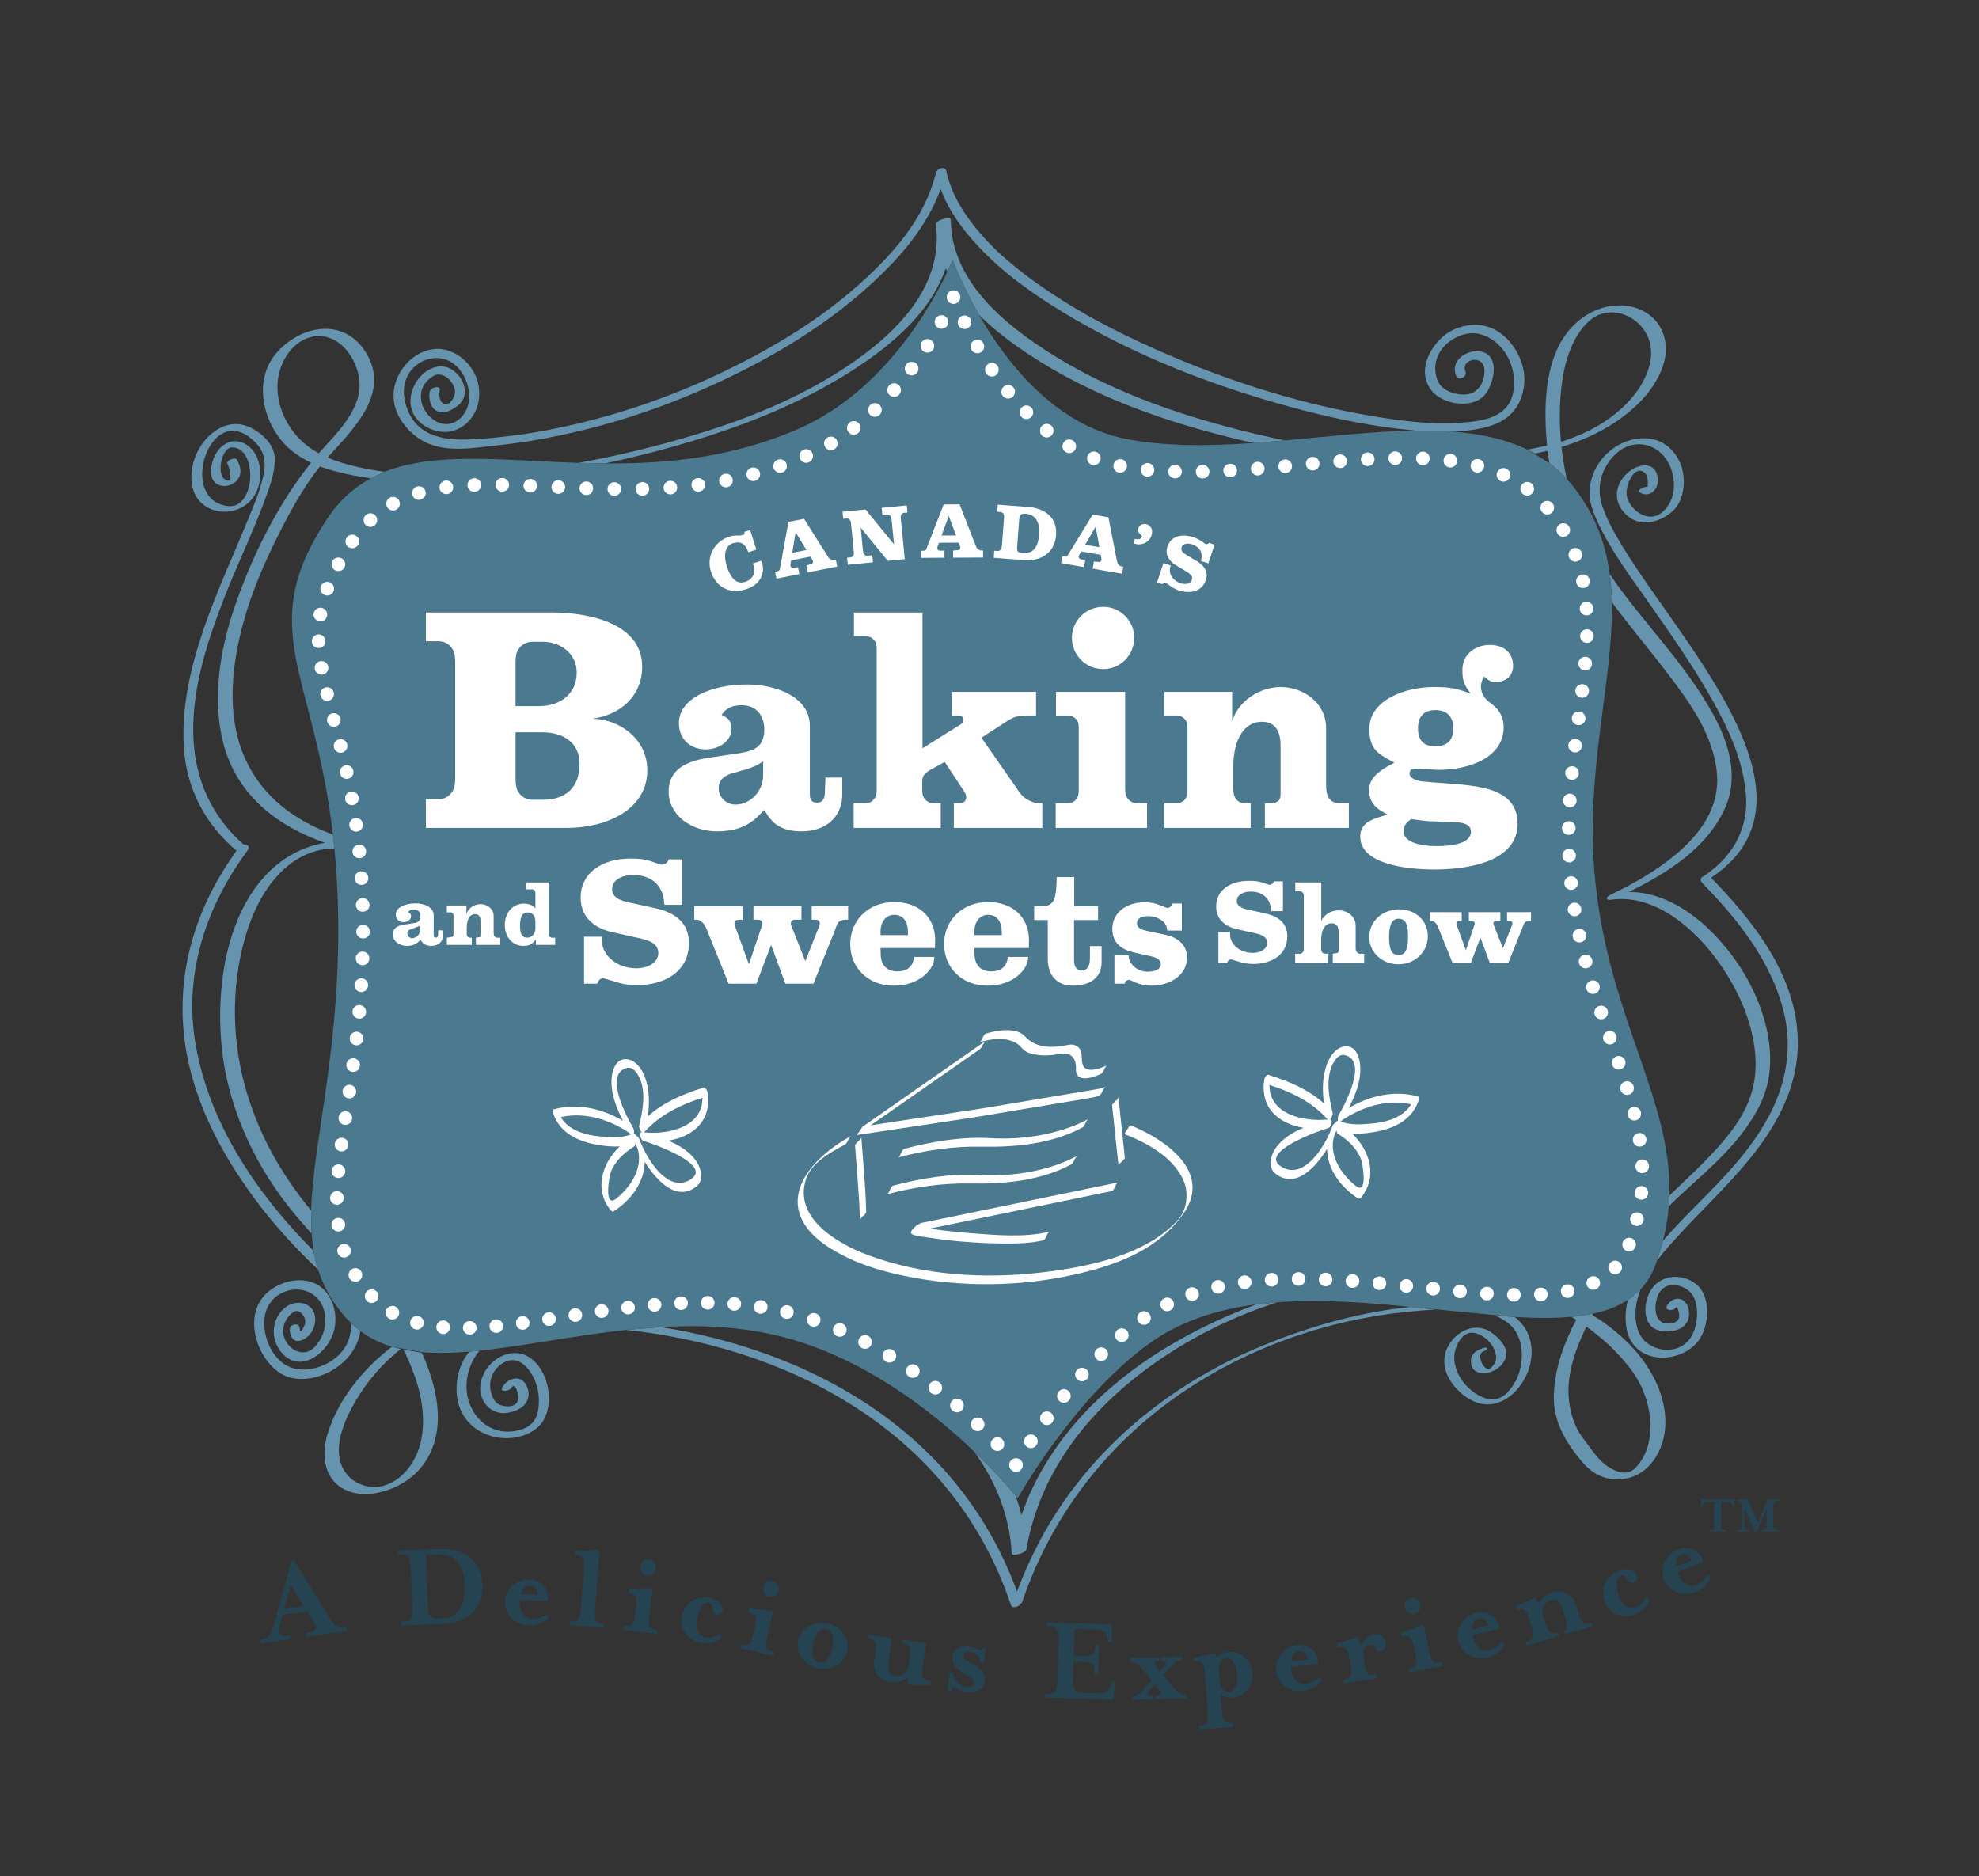 <?xml version="1.0" encoding="UTF-8"?> <!-- Generated by Pixelmator Pro 3.6.12 --> <svg xmlns="http://www.w3.org/2000/svg" width="1233" height="1169" viewBox="0 0 1233 1169"><rect x="0" y="0" width="1233" height="1169" fill="#333333" stroke="none"/><g id="Layer-1"><g id="Group"><path id="Path" fill="none" stroke="none" d="M 221.53 872.973 C 214.872 884.341 206.359 902.628 214.363 916.12 C 219.805 925.284 231.042 928.221 239.721 925.512 C 250.772 922.069 259.551 910.92 262.351 897.525 C 266.41 878.071 259.759 857.689 251.291 840.86 L 249.658 840.526 C 238.889 849.116 229.278 859.749 221.53 872.973 Z"></path><path id="path1" fill="none" stroke="none" d="M 223.058 247.466 C 226.871 233.721 219.05 217.823 208.538 212.001 C 196.876 205.531 183.43 211.464 176.784 224.647 C 169.085 239.93 173.484 257.37 183.264 269.675 C 187.689 275.249 192.964 279.326 198.655 282.439 C 207.273 272.474 219.134 261.614 223.058 247.466 Z"></path><path id="path2" fill="none" stroke="none" d="M 154.439 578.614 C 144.301 609.26 143.855 643.798 152.193 675.121 C 160.52 706.412 175.337 731.656 193.843 754.271 C 195.088 709.553 212.939 651.106 210.508 563.473 C 210.16 550.959 209.395 539.411 208.349 528.643 C 183.042 528.832 163.946 549.891 154.439 578.614 Z"></path><path id="path3" fill="none" stroke="none" d="M 199.35 290.63 L 198.842 291.257 C 187.756 305.336 178.981 321.851 170.818 338.579 C 163.555 353.472 157.01 369.028 152.327 385.406 C 144.567 412.521 140.679 444.268 151.977 470.879 C 163.161 497.23 184.785 511.634 207.413 520 C 195.619 418.32 158.481 391.884 203.753 323.341 C 211.382 311.791 220.532 303.712 230.946 298.046 L 220.517 296.314 C 213.563 294.939 206.315 293.251 199.35 290.63 Z"></path><path id="path4" fill="none" stroke="none" d="M 540.01 224.826 C 501.66 251.502 458.355 267.522 415.488 279.375 C 402.72 282.907 389.839 286.018 376.895 288.752 C 414.998 289.043 456.121 285.353 498.024 266.916 C 551.161 243.533 580.877 189.176 590.256 169.349 L 589.212 167.201 C 580.672 192.506 558.642 211.862 540.01 224.826 Z"></path><path id="path5" fill="none" stroke="none" d="M 1069.966 715.266 C 1079.785 704.361 1089.668 691.283 1092.72 675.023 C 1096.138 656.818 1091.072 637.133 1083.605 621.312 C 1068.277 588.828 1036.425 555.649 1003.47 560.65 C 1000.703 561.073 1000.223 559.136 1002.856 557.842 C 1013.492 552.617 1024.088 547.01 1034.037 540.028 C 1051.44 527.813 1072.594 508.591 1069.624 480.828 C 1067.118 457.321 1052.514 437.489 1039.839 420.757 C 1028.197 405.386 1015.828 390.773 1004.272 375.286 C 1005.31 424.48 987.06 480.96 993.945 549.036 C 1002.583 634.48 1041.89 685.151 1040.095 744.921 C 1050.125 735.277 1060.383 725.911 1069.966 715.266 Z"></path><path id="path6" fill="none" stroke="none" d="M 640.714 220.659 C 630.885 214.133 619.732 205.974 609.869 196.086 C 626.763 225.556 656.99 264.718 701.602 273.475 C 726.277 278.319 753.434 277.947 781.038 276 L 773.055 274.22 C 727.697 263.359 681.506 247.734 640.714 220.659 Z"></path><path id="path7" fill="none" stroke="none" d="M 956.339 282.606 L 965.287 288.476 L 964.237 280.877 L 956.339 282.606 Z"></path><path id="path8" fill="none" stroke="none" d="M 977.53 872.549 C 978.531 881.534 981.534 890.119 986.751 896.728 C 991.682 902.978 995.695 910.009 1002.225 914.054 C 1007.564 917.366 1014.009 919.693 1019.05 914.476 C 1022.92 910.473 1025.801 905.126 1027.144 899.128 C 1030.977 881.989 1024.812 863.939 1014.912 851.61 C 1006.941 841.674 997.989 833.414 988.366 826.57 C 981.815 840.274 975.748 856.477 977.53 872.549 Z"></path><path id="path9" fill="none" stroke="none" d="M 641.141 931.794 C 663.525 881.591 706.612 848.388 748.99 827.31 C 759.977 821.841 771.227 816.991 782.657 812.735 C 758.662 815.872 736.185 822.879 717.04 836.408 C 669.567 869.953 634.065 933.511 634.065 933.511 L 632.602 931.713 C 634.075 935.664 635.367 939.721 636.409 943.912 L 641.141 931.794 Z"></path><path id="path10" fill="none" stroke="none" d="M 633.662 991.658 C 641.373 971.072 651.342 951.765 663.468 934.561 C 696.65 887.491 742.427 856.005 790.478 836.881 C 818.798 825.613 848.799 817.292 878.877 814.33 C 851.358 811.539 822.892 809.394 795.882 811.392 C 771.923 819.083 748.693 829.939 727.115 844.074 C 687.577 869.986 649.141 909.61 639.473 965.478 C 639.082 967.716 630.448 969.978 630.342 967.992 C 629.077 943.599 619.805 922.24 606.892 904.385 C 580.629 879.276 537.284 845.141 485.481 832.47 C 460.778 826.431 435.852 825.463 411.5 826.863 C 500.378 840.836 595.8 888.419 633.662 991.658 Z"></path><path id="path11" fill="none" stroke="none" d="M 1017.683 246.734 C 1025.74 236.773 1033.064 221.188 1025.667 207.809 C 1020.088 197.71 1008.516 192.77 998.848 195.265 C 985.265 198.768 977.111 217.095 974.235 232.118 C 971.671 245.496 971.223 260.479 972.55 275.253 C 989.623 269.931 1005.586 261.236 1017.683 246.734 Z"></path><path id="path12" fill="#6693ad" stroke="none" d="M 1047.212 768.269 C 1060.88 753.449 1075.362 739.769 1088.419 724.128 C 1105.114 704.125 1120.271 679.198 1120.125 649.47 C 1119.917 607.164 1090.747 572.356 1066.084 546.878 C 1151.782 489.808 1017.423 373.007 998.193 314.963 C 994.091 302.568 998.461 290.211 1007.096 282.451 C 1020.849 270.098 1041.035 278.838 1042.85 300.091 C 1043.546 308.265 1040.474 315.549 1034.793 319.788 C 1027.506 325.229 1017.467 319.504 1014.017 310.845 C 1011.356 304.192 1018.119 288.766 1024.674 294.54 C 1026.086 295.781 1026.513 298.117 1026.708 300.078 L 1026.427 303.445 C 1024.413 302.864 1020.011 305.392 1021.232 306.41 C 1026.082 310.462 1033.073 306.471 1032.865 299.036 C 1032.564 288.083 1022.79 288.555 1016.695 292.628 C 1007.14 299.02 1003.438 310.853 1012.731 320.269 C 1021.24 328.895 1033.833 325.851 1042.045 318.543 C 1050.048 311.431 1051.102 296.033 1045.812 286.337 C 1038.728 273.357 1026.24 270.908 1014.599 274.598 C 1003.141 278.232 992.508 288.795 990.527 303.472 C 989.461 311.378 992.447 318.95 995.564 325.615 C 1003.877 343.389 1015.632 358.924 1026.464 374.415 C 1040.282 394.182 1054.235 413.897 1066.344 435.291 C 1076.427 453.106 1086.185 473.475 1087.796 495.456 C 1089.514 518.918 1077.07 535.926 1060.864 546.258 C 1059.81 546.929 1059.582 547.425 1059.757 547.791 C 1059.537 548.467 1059.643 549.199 1060.314 549.891 C 1081.412 571.595 1103.393 597.794 1111.474 630.948 C 1116.703 652.416 1112.894 673.949 1103.454 692.724 C 1086.824 725.805 1058.89 746.654 1036.157 773.054 L 1032.413 785.375 C 1037.141 779.125 1042.435 773.453 1047.212 768.269 Z"></path><path id="path13" fill="#6693ad" stroke="none" d="M 1021.984 803.539 C 1019.653 805.989 1017.04 808.121 1014.188 809.984 C 1012.98 814.932 1012.45 820.116 1013.057 825.544 C 1015.897 850.943 1046.378 850.487 1058.003 835.684 C 1064.949 826.83 1066.247 808.674 1057.527 800.796 C 1049.532 793.57 1035.86 793.415 1029.105 803.034 C 1024.108 810.155 1022.875 823.998 1031.347 828.148 C 1037.878 831.338 1053.157 829.939 1052.323 817.642 C 1051.708 808.544 1043.42 806.469 1038.871 813.085 C 1036.429 816.641 1042.317 817.26 1043.925 814.924 C 1045.06 813.272 1045.792 816.69 1046.117 818.57 C 1047.106 824.299 1041.316 824.877 1038.114 824.608 C 1030.708 823.966 1030.427 813.988 1032.755 807.698 C 1036.067 798.762 1045.479 799.364 1051.546 803.759 C 1058.617 808.878 1058.402 821.614 1055.33 829.581 C 1050.203 842.878 1035.021 843.781 1025.964 836.596 C 1018.575 830.736 1017.907 819.335 1020.052 809.927 L 1021.984 803.539 Z"></path><path id="path14" fill="#6693ad" stroke="none" d="M 939.497 824.291 C 948.278 831.078 949.947 844.058 946.541 855.175 C 945.047 860.041 942.325 864.265 939.135 867.642 C 931.05 876.195 920.487 870.45 913.724 863.508 C 909.932 859.626 906.88 854.019 906.168 848.013 C 905.244 840.233 910.599 829.548 917.858 830.394 C 923.88 831.086 931.38 837.531 932.173 845.124 C 932.482 848.111 930.521 850.959 928.69 852.481 C 925.007 855.549 919.234 843.855 924.112 842.113 C 927.632 840.852 927.205 838.801 923.665 840.062 C 919.498 841.552 915.482 843.977 916.625 850.088 C 917.72 855.907 924.214 856.224 927.864 855.101 C 931.737 853.913 935.18 851.838 937.406 847.663 C 941.418 840.135 933.19 832.926 928.755 829.931 C 919.588 823.746 907.055 828.913 901.9 839.468 C 894.396 854.841 909.195 870.076 920.088 873.9 C 944.217 882.372 967.671 842.04 945.288 821.817 L 943.591 820.556 L 931.445 819.673 C 934.301 820.877 937.019 822.37 939.497 824.291 Z"></path><path id="path15" fill="#6693ad" stroke="none" d="M 284.519 863.223 C 283.068 888.972 305.997 899.503 323.49 895.157 C 333.624 892.634 341.31 886.238 341.949 872.794 C 342.49 861.278 337.015 849.291 328.194 844.783 C 318.611 839.875 305.818 845.93 300.97 856.794 C 295.719 868.553 302.715 879.849 312.811 880.435 C 319.86 880.85 332.647 876.024 328.552 864.55 C 325.49 855.981 316.444 858.088 312.807 864.623 C 311.189 867.528 317.378 866.901 318.527 864.835 C 321.024 860.359 323.852 869.783 322.627 872.867 C 320.861 877.302 314.131 876.57 311.081 875.137 C 307.94 873.672 306.315 869.896 305.627 866.153 C 303.902 856.811 310.735 848.835 317.793 847.59 C 324.507 846.41 330.173 853.067 333.08 859.651 C 335.544 865.217 336.285 871.849 335.402 878.026 C 334.022 887.662 327.549 890.518 320.381 891.69 C 309.297 893.505 297.885 887.719 292.836 875.243 C 288.36 864.183 291.127 851.268 297.914 842.658 L 298.931 841.544 L 292.366 842.162 C 287.99 847.59 285.013 854.467 284.519 863.223 Z"></path><path id="path16" fill="#6693ad" stroke="none" d="M 790.478 836.881 C 742.427 856.005 696.65 887.491 663.468 934.561 C 651.342 951.765 641.373 971.072 633.662 991.658 C 595.8 888.419 500.378 840.836 411.5 826.863 L 390.063 828.665 C 483.961 838.435 591.823 886.718 629.882 1000.162 C 630.617 1002.351 634.763 1001.22 635.803 999.413 L 636.759 998.469 C 676.802 880.777 786.148 823.868 885.14 816.601 L 894.168 815.933 L 878.877 814.33 C 848.799 817.292 818.798 825.613 790.478 836.881 Z"></path><path id="path17" fill="#6693ad" stroke="none" d="M 166.843 747.004 C 145.66 719.595 127.817 686.75 121.655 649.421 C 114.273 604.703 129.793 562.863 154.111 530.085 L 154.776 528.907 C 155.533 527.029 153.684 526.01 151.782 526.181 C 132.48 509.38 120.743 485.607 120.389 456.08 C 120.043 427.434 129.4 399.24 139.215 373.727 C 147.963 350.981 158.843 329.416 166.9 306.284 C 169.205 299.667 171.527 292.339 171.15 285.023 C 170.652 275.225 160.288 267.754 153.46 265.337 C 136.968 259.502 119.154 277.414 119.225 297.694 C 119.317 323.113 152.213 325.595 160.292 305.246 C 164.648 294.28 161.401 280.58 151.847 276.136 C 142.234 271.66 133.193 279.847 131.601 291.24 C 128.885 310.658 158.213 303.338 147.438 286.313 C 146.339 284.575 140.439 287.066 141.705 289.063 C 143.294 291.574 145.493 302.585 140.071 298.695 C 134.655 294.805 138.313 279.294 144.043 278.834 C 160.534 277.52 159.826 317.404 141.98 315.301 C 111.193 311.671 129.872 252.357 155.755 272.678 C 162.793 278.203 166.143 284.291 164.485 294.064 C 162.955 303.081 159.376 311.679 156.072 319.886 C 146.335 344.081 135.251 367.388 126.763 392.315 C 118.851 415.532 112.888 440.691 114.565 466.053 C 116.353 493.163 129.39 514.969 147.345 530.048 C 124.204 562.12 110.013 601.155 114.585 644.498 C 118.688 683.381 137.481 718.253 158.581 746.809 C 168.843 760.701 180.206 773.396 192.085 785.204 L 198.156 791.031 C 196.956 787.231 196.028 783.341 195.348 779.336 C 185.298 769.302 175.748 758.528 166.843 747.004 Z"></path><path id="path18" fill="#6693ad" stroke="none" d="M 217.655 833.43 C 213.01 849.372 192.677 856.851 180.468 851.757 C 170.914 847.777 164.33 835.538 164.664 823.412 C 165.352 798.477 201.692 795.751 202.685 821.988 C 202.947 829.003 199.965 835.44 195.58 839.737 C 189.076 846.125 179.192 841.251 176.68 832.136 C 175.148 826.57 178.664 820.401 182.448 817.748 C 185.176 815.827 187.522 817.195 189.239 820.059 C 190.077 821.532 190.352 823.151 190.055 824.893 C 190.035 825.129 186.985 832.722 186.777 827.733 C 186.606 823.754 180.409 824.877 180.556 828.271 C 181.101 841.153 193.851 834.626 195.918 825.861 C 199.039 812.629 186.102 808.747 178.664 813.972 C 169.11 820.678 167.848 834.081 175.661 843.033 C 185.644 854.491 200.24 846.109 206.306 833.926 C 212.021 822.436 208.215 807.152 198.689 801.033 C 189.048 794.839 175.085 797.777 166.54 805.403 C 150.351 819.848 160.609 847.973 175.809 856.314 C 192.285 865.359 221.067 852.383 224.544 829.341 L 218.715 824.332 C 218.851 827.249 218.575 830.268 217.655 833.43 Z"></path><path id="path19" fill="#6693ad" stroke="none" d="M 905.008 268.963 C 910.404 268.739 915.775 268.224 921.077 267.229 C 933.691 264.865 945.991 259.323 949.21 242.543 C 951.782 229.163 945.08 215.842 936.222 208.644 C 926.68 200.888 915.254 200.872 904.927 205.751 C 893.815 211.008 881.075 229.611 891.89 243.356 C 899.263 252.731 920.064 255.571 926.782 243.714 C 932.311 233.949 933.202 219.756 921.028 218.828 C 913.964 218.291 903.075 224.342 907.389 234.657 C 908.581 237.505 914.445 234.844 913.016 231.422 C 909.797 223.727 924.69 220.179 924.857 230.832 C 924.987 239.084 920.3 245.065 913.883 245.749 C 907.706 246.4 897.827 244.016 895.283 236.121 C 889.611 218.503 907.669 206.011 919.877 207.773 C 934.11 209.828 945.47 225.591 943.009 243.161 C 940.572 260.568 923.156 262.298 911.661 263.27 C 892.923 264.849 873.909 262.407 855.362 259.307 C 806.128 251.071 757.389 235.031 710.982 213.555 C 688.513 203.159 666.467 191.11 645.711 176.299 C 629.305 164.589 613.15 150.819 601.065 132.744 C 595.841 124.948 591.642 116.143 589.497 106.385 C 588.875 103.553 584.399 104.562 583.479 106.959 L 583.089 107.793 C 576.082 136.289 556.195 158.168 537.243 175.404 C 511.094 199.183 481.266 216.891 451.015 231.491 C 416.853 247.987 381.064 259.958 344.815 267.266 C 327.616 270.733 310.243 272.93 292.828 273.793 C 276.786 274.59 257.077 272.116 252.235 249.639 C 247.698 228.553 269.506 216.684 282.686 226.694 C 292.347 234.034 296.744 252.04 286.307 261.008 C 271.705 273.548 250.899 246.383 269.689 234.437 C 275.123 230.986 281.868 236.349 283.39 242.819 C 284.348 246.904 279.119 255.221 275.268 250.717 C 273.772 248.964 273.339 245.5 273.974 243.202 C 274.845 240.064 268.603 240.968 267.789 243.901 C 266.79 247.523 268.086 253.171 270.853 255.25 C 275.443 258.705 280.411 256.243 284.67 253.187 C 294.435 246.184 288.093 233.155 279.986 229.432 C 269.49 224.614 256.361 235.821 255.745 249.028 C 255.065 263.583 270.595 270.578 280.197 268.922 C 290.968 267.071 299.515 256.491 298.518 243.096 C 297.511 229.562 286.885 219.764 276.59 217.738 C 263.98 215.264 249.694 225.233 246.002 240.02 C 241.874 256.556 254.378 270.546 265.623 275.839 C 279.323 282.281 296.435 278.826 310.636 277.381 C 327.864 275.632 344.978 272.401 361.932 268.332 C 396.649 259.999 430.682 247.165 463.332 230.62 C 492.232 215.98 520.428 197.922 545.281 174.639 C 561.34 159.592 577.75 140.776 586.075 117.677 C 591.174 131.694 600.105 143.409 609.488 153.476 C 625.219 170.346 643.77 183.273 662.447 194.638 C 707.067 221.791 755.48 240.317 804.064 253.586 C 826.086 259.608 848.376 264.409 870.845 267.127 L 882.173 268.311 C 890.006 268.212 897.623 268.417 905.008 268.963 Z"></path><path id="path20" fill="#6693ad" stroke="none" d="M 262.351 897.525 C 259.551 910.92 250.772 922.069 239.721 925.512 C 231.042 928.221 219.805 925.284 214.363 916.12 C 206.359 902.628 214.872 884.341 221.53 872.973 C 229.278 859.749 238.889 849.116 249.658 840.526 L 244.183 839.106 L 238.338 843.822 C 224.017 856.119 209.859 873.721 203.879 894.156 C 200.388 906.103 201.93 919.099 211.338 926.024 C 220.585 932.811 233.121 931.591 243.005 927.888 C 254.634 923.526 265.038 914.721 269.942 900.796 C 276.643 881.745 270.493 860.009 262.855 842.903 L 251.291 840.86 C 259.759 857.689 266.41 878.071 262.351 897.525 Z"></path><path id="path21" fill="#6693ad" stroke="none" d="M 964.237 280.877 L 965.287 288.476 C 969.172 291.401 972.802 294.73 976.175 298.475 C 974.731 291.997 973.616 285.279 972.883 278.48 C 991.385 272.832 1008.988 263.852 1022.952 249.232 L 1025.988 245.786 C 1034.183 235.65 1041.755 220.83 1035.737 206.605 C 1030.904 195.163 1019.534 190.394 1009.578 190.26 C 996.325 190.085 983.26 197.185 974.768 209.51 C 962.117 227.87 961.747 255.059 963.891 277.642 L 951.623 280.171 L 956.339 282.606 L 964.237 280.877 Z M 974.235 232.118 C 977.111 217.095 985.265 198.768 998.848 195.265 C 1008.516 192.77 1020.088 197.71 1025.667 207.809 C 1033.064 221.188 1025.74 236.773 1017.683 246.734 C 1005.586 261.236 989.623 269.931 972.55 275.253 C 971.223 260.479 971.671 245.496 974.235 232.118 Z"></path><path id="path22" fill="#6693ad" stroke="none" d="M 1039.839 420.757 C 1052.514 437.489 1067.118 457.321 1069.624 480.828 C 1072.594 508.591 1051.44 527.813 1034.037 540.028 C 1024.088 547.01 1013.492 552.617 1002.856 557.842 C 1000.223 559.136 1000.703 561.073 1003.47 560.65 C 1036.425 555.649 1068.277 588.828 1083.605 621.312 C 1091.072 637.133 1096.138 656.818 1092.72 675.023 C 1089.668 691.283 1079.785 704.361 1069.966 715.266 C 1060.383 725.911 1050.125 735.277 1040.095 744.921 L 1039.729 751.594 C 1059.46 731.973 1083.247 715.388 1096.606 688.264 C 1111.21 658.609 1098.046 621.858 1081.144 598.062 C 1064.693 574.907 1040.726 555.641 1014.92 555.767 C 1037.235 544.548 1062.841 529.656 1074.706 503.643 C 1083.512 484.327 1077.258 463.315 1068.013 446.229 C 1050.146 413.227 1023.64 388.146 1002.966 357.801 C 1003.731 363.529 1004.146 369.353 1004.272 375.286 C 1015.828 390.773 1028.197 405.386 1039.839 420.757 Z"></path><path id="path23" fill="#6693ad" stroke="none" d="M 415.488 279.375 C 458.355 267.522 501.66 251.502 540.01 224.826 C 558.642 211.862 580.672 192.506 589.212 167.201 L 590.256 169.349 L 593.546 161.936 C 593.546 161.936 598.913 176.979 609.869 196.086 C 619.732 205.974 630.885 214.133 640.714 220.659 C 681.506 247.734 727.697 263.359 773.055 274.22 L 781.038 276 L 800.59 274.415 C 788.374 271.935 776.228 269.05 764.192 265.809 C 722.839 254.668 681.147 239.043 644.205 213.376 C 623.071 198.695 596.834 176.038 592.846 144.504 L 592.313 136.769 C 592.049 134.644 583.097 137.001 583.117 139.767 L 583.63 147.45 C 584.004 181.816 557.338 207.142 534.961 223.255 C 496.642 250.856 452.13 266.322 408.896 277.695 C 392.826 281.924 376.576 285.513 360.233 288.404 L 376.895 288.752 C 389.839 286.018 402.72 282.907 415.488 279.375 Z"></path><path id="path24" fill="#6693ad" stroke="none" d="M 982.075 822.33 C 974.629 836.392 969.002 851.513 968.139 868.073 C 967.223 885.546 975.96 899.299 985.746 910.871 C 993.994 920.613 1004.427 923.729 1015.437 920.653 C 1024.983 917.984 1032.462 909.659 1035.815 898.591 C 1040.238 883.951 1035.953 867.984 1028.971 855.736 C 1020.161 840.274 1006.477 828.262 992.04 819.253 L 992.46 818.505 C 988.207 819.408 983.707 820.059 978.983 820.482 L 982.075 822.33 Z M 1014.912 851.61 C 1024.812 863.939 1030.977 881.989 1027.144 899.128 C 1025.801 905.126 1022.92 910.473 1019.05 914.476 C 1014.009 919.693 1007.564 917.366 1002.225 914.054 C 995.695 910.009 991.682 902.978 986.751 896.728 C 981.534 890.119 978.531 881.534 977.53 872.549 C 975.748 856.477 981.815 840.274 988.366 826.57 C 997.989 833.414 1006.941 841.674 1014.912 851.61 Z"></path><path id="path25" fill="#6693ad" stroke="none" d="M 639.473 965.478 C 649.141 909.61 687.577 869.986 727.115 844.074 C 748.693 829.939 771.923 819.083 795.882 811.392 L 782.657 812.735 C 771.227 816.991 759.977 821.841 748.99 827.31 C 706.612 848.388 663.525 881.591 641.141 931.794 L 636.409 943.912 C 635.367 939.721 634.075 935.664 632.602 931.713 C 629.284 927.684 620.324 917.227 606.892 904.385 C 619.805 922.24 629.077 943.599 630.342 967.992 C 630.448 969.978 639.082 967.716 639.473 965.478 Z"></path><path id="path26" fill="#6693ad" stroke="none" d="M 193.843 754.271 C 175.337 731.656 160.52 706.412 152.193 675.121 C 143.855 643.798 144.301 609.26 154.439 578.614 C 163.946 549.891 183.042 528.832 208.349 528.643 L 207.413 520 C 184.785 511.634 163.161 497.23 151.977 470.879 C 140.679 444.268 144.567 412.521 152.327 385.406 C 157.01 369.028 163.555 353.472 170.818 338.579 C 178.981 321.851 187.756 305.336 198.842 291.257 L 199.35 290.63 C 206.315 293.251 213.563 294.939 220.517 296.314 L 230.946 298.046 L 239.603 293.95 C 231.976 292.939 224.393 291.515 216.914 289.474 C 212.601 288.303 208.284 286.891 204.105 285.08 C 218.943 268.527 242.185 246.628 229.396 222.157 C 216.685 197.844 189.267 201.559 173.205 218.82 C 155.735 237.595 164.863 267.506 182.202 281.214 C 185.813 284.071 189.725 286.382 193.796 288.294 C 174.464 312.411 159.297 341.822 148.113 372.547 C 138.413 399.191 132.084 429.912 138.106 458.818 C 145.808 495.802 174.035 515.15 202.4 525.127 C 184.826 528.13 168.764 538.416 157.063 556.023 C 140.321 581.21 135.284 616.682 137.74 648.192 C 140.771 687.165 157.31 722.932 179.13 750.951 C 183.907 757.079 188.952 762.881 194.103 768.553 L 193.843 754.271 Z M 183.264 269.675 C 173.484 257.37 169.085 239.93 176.784 224.647 C 183.43 211.464 196.876 205.531 208.538 212.001 C 219.05 217.823 226.871 233.721 223.058 247.466 C 219.134 261.614 207.273 272.474 198.655 282.439 C 192.964 279.326 187.689 275.249 183.264 269.675 Z"></path><path id="path27" fill="#4b798f" stroke="none" d="M 1021.984 803.539 C 1026.029 799.291 1029.268 794.124 1031.571 787.857 L 1036.157 773.054 C 1038.004 765.713 1039.16 758.585 1039.729 751.594 L 1040.095 744.921 C 1041.89 685.151 1002.583 634.48 993.945 549.036 C 987.06 480.96 1005.31 424.48 1004.272 375.286 C 1004.146 369.353 1003.731 363.529 1002.966 357.801 C 1000.293 337.784 993.273 318.965 978.507 301.034 L 976.175 298.475 C 972.802 294.73 969.172 291.401 965.287 288.476 L 951.623 280.171 C 937.939 273.552 922.168 270.232 905.008 268.963 C 897.623 268.417 890.006 268.212 882.173 268.311 C 856.396 268.643 828.511 271.898 800.59 274.415 L 781.038 276 C 753.434 277.947 726.277 278.319 701.602 273.475 C 656.99 264.718 626.763 225.556 609.869 196.086 C 598.913 176.979 593.546 161.936 593.546 161.936 L 590.256 169.349 C 580.877 189.176 551.161 243.533 498.024 266.916 C 456.121 285.353 414.998 289.043 376.895 288.752 L 360.233 288.404 C 313.039 286.828 271.27 281.373 239.603 293.95 L 230.946 298.046 C 220.532 303.712 211.382 311.791 203.753 323.341 C 158.481 391.884 195.619 418.32 207.413 520 L 208.349 528.643 C 209.395 539.411 210.16 550.959 210.508 563.473 C 212.939 651.106 195.088 709.553 193.843 754.271 L 194.103 768.553 L 195.348 779.336 C 196.028 783.341 196.956 787.231 198.156 791.031 C 201.609 801.981 207.34 812.174 216.298 821.971 L 224.544 829.341 C 230.454 833.756 237.007 836.962 244.183 839.106 L 262.64 842.463 C 271.897 843.269 281.848 843.041 292.366 842.162 L 298.931 841.544 C 326.432 838.675 357.48 832.193 390.063 828.665 L 411.5 826.863 C 435.852 825.463 460.778 826.431 485.481 832.47 C 537.284 845.141 580.629 879.276 606.892 904.385 C 620.324 917.227 629.284 927.684 632.602 931.713 L 634.065 933.511 C 634.065 933.511 669.567 869.953 717.04 836.408 C 736.185 822.879 758.662 815.872 782.657 812.735 L 795.882 811.392 C 822.892 809.394 851.358 811.539 878.877 814.33 L 943.591 820.556 C 956.306 821.312 968.22 821.459 978.983 820.482 C 983.707 820.059 988.207 819.408 992.46 818.505 C 1000.724 816.747 1008.032 814.004 1014.188 809.984 C 1017.04 808.121 1019.653 805.989 1021.984 803.539 Z"></path></g><path id="path28" fill="none" stroke="#fefefe" stroke-width="8.488" stroke-linecap="round" stroke-linejoin="round" stroke-dasharray="0 16.7" stroke-dashoffset="0" d="M 225.231 547.132 C 218.161 434.575 175.587 408.867 214.985 344.365"></path><path id="path29" fill="none" stroke="#fefefe" stroke-width="8.488" stroke-linecap="round" stroke-linejoin="round" stroke-dasharray="0 17.467" stroke-dashoffset="0" d="M 230.753 324.033 C 283.282 274.973 385.524 329.578 494.211 287.432"></path><path id="path30" fill="none" stroke="#fefefe" stroke-width="8.488" stroke-linecap="round" stroke-linejoin="round" stroke-dasharray="0 17.258" stroke-dashoffset="0" d="M 517.647 276.275 C 558.439 252.072 582.055 210.271 590.503 192.966"></path><path id="path31" fill="none" stroke="#fefefe" stroke-width="8.488" stroke-linecap="round" stroke-linejoin="round" stroke-dasharray="0 17.092" stroke-dashoffset="0" d="M 600.919 200.778 C 613.215 226.104 642.293 274.614 689.619 288.311"></path><path id="path32" fill="none" stroke="#fefefe" stroke-width="8.488" stroke-linecap="round" stroke-linejoin="round" stroke-dasharray="0 17.192" stroke-dashoffset="0" d="M 714.937 292.754 C 799.535 301.173 906.709 261.488 958.133 310.047"></path><path id="path33" fill="none" stroke="#fefefe" stroke-width="8.488" stroke-linecap="round" stroke-linejoin="round" stroke-dasharray="0 17.171" stroke-dashoffset="0" d="M 974.003 330.254 C 1008.15 387.301 971.842 454.196 978.116 541.647"></path><path id="path34" fill="none" stroke="#fefefe" stroke-width="8.488" stroke-linecap="round" stroke-linejoin="round" stroke-dasharray="0 16.596" stroke-dashoffset="0" d="M 981.018 566.656 C 994.51 651.708 1038.724 699.503 1017.708 767.585"></path><path id="path35" fill="none" stroke="#fefefe" stroke-width="8.488" stroke-linecap="round" stroke-linejoin="round" stroke-dasharray="0 16.821" stroke-dashoffset="0" d="M 1006.322 789.704 C 961.592 837.54 808.735 764.517 719.844 816.706"></path><path id="path36" fill="none" stroke="#fefefe" stroke-width="8.488" stroke-linecap="round" stroke-linejoin="round" stroke-dasharray="0 17.467" stroke-dashoffset="0" d="M 698.945 831.908 C 669.685 856.794 646.846 890.551 637.548 905.346"></path><path id="path37" fill="none" stroke="#fefefe" stroke-width="8.488" stroke-linecap="round" stroke-linejoin="round" stroke-dasharray="0 17.438" stroke-dashoffset="0" d="M 621.443 899.779 C 601.13 878.327 555.757 836.303 498.661 819.75"></path><path id="path38" fill="none" stroke="#fefefe" stroke-width="8.488" stroke-linecap="round" stroke-linejoin="round" stroke-dasharray="0 16.583" stroke-dashoffset="0" d="M 473.966 814.33 C 379.758 799.853 284.887 850.984 237.627 813.248"></path><path id="path39" fill="none" stroke="#fefefe" stroke-width="8.488" stroke-linecap="round" stroke-linejoin="round" stroke-dasharray="0 16.688" stroke-dashoffset="0" d="M 221.415 794.4 C 192.331 746.988 227.648 686.742 226.161 572.157"></path><path id="path40" fill="none" stroke="#fefefe" stroke-width="8.488" stroke-linecap="round" stroke-linejoin="round" d="M 225.99 563.815 L 225.99 563.815 M 231.553 807.616 L 231.553 807.616 M 490.236 817.512 L 490.236 817.512 M 633.023 912.808 L 633.023 912.808 M 712.76 821.231 L 712.76 821.231 M 1015.022 775.438 L 1015.022 775.438 M 978.865 550.2 L 978.865 550.2 M 964.025 316.301 L 964.025 316.301 M 697.924 290.313 L 697.924 290.313 M 594.083 185.113 L 594.083 185.113 M 502.29 284.12 L 502.29 284.12 M 219.498 337.338 L 219.498 337.338"></path><g id="g1"><path id="path41" fill="#fefefe" stroke="none" d="M 530.365 707.761 C 512.959 717.039 488.733 737.802 499.751 760.121 C 504.697 770.138 515.055 776.918 524.618 781.941 C 538.416 789.192 553.84 793.274 569.088 796.087 C 605.655 802.839 644.838 801.197 680.694 791.382 C 703.056 785.264 724.362 775.228 737.678 755.656 C 755.195 729.898 725.774 709.759 704.29 701.116 C 703.743 700.904 700.838 706.676 700.386 706.493 C 714.614 712.218 730.177 720.342 737.083 734.834 C 739.311 739.512 739.733 744.803 738.811 749.845 C 738.427 751.977 737.625 754.013 736.737 755.982 L 734.562 759.852 C 738.105 754.253 734.091 760.035 732.924 761.245 C 712.213 782.642 676.934 789.538 648.718 792.861 C 613.04 797.038 574.812 794.686 540.951 782.066 C 522.037 775.017 494.185 759.036 502.19 734.623 C 505.549 724.385 517.566 717.874 526.462 713.13 C 528.236 712.189 528.63 708.683 530.365 707.761"></path><path id="path42" fill="#fefefe" stroke="none" d="M 614.24 648.451 L 537.631 701.855 C 536.416 702.7 535.035 707.031 533.727 707.224 L 606.663 696.218 L 676.895 684.491 C 679.445 683.982 682.73 683.723 685.045 682.436 C 686.821 681.437 687.219 678.018 688.958 677.058 C 686.807 678.258 683.8 678.508 681.438 678.988 L 611.906 690.628 L 537.631 701.855 L 533.727 707.224 L 610.331 653.824 C 612.06 652.624 612.54 649.637 614.24 648.451"></path><path id="path43" fill="#fefefe" stroke="none" d="M 532.733 713.888 C 533.84 729.341 535.374 744.87 535.763 760.361 C 535.717 758.633 539.71 756.769 539.667 754.983 C 539.283 739.492 537.743 723.973 536.637 708.52 C 536.757 710.172 532.61 712.169 532.733 713.888"></path><path id="path44" fill="#fefefe" stroke="none" d="M 692.914 688.938 L 696.895 726.537 C 696.727 724.933 700.982 722.82 700.804 721.159 L 696.824 683.56 C 696.991 685.163 692.737 687.276 692.914 688.938"></path><path id="path45" fill="#fefefe" stroke="none" d="M 696.646 736.736 L 574.113 761.955 C 572.209 762.321 565.976 767.267 567.815 768.688 C 569.432 769.937 572.418 770.128 574.329 770.494 L 588.492 772.529 C 600.507 773.922 612.617 774.681 624.709 774.796 C 633.126 774.873 641.846 774.757 650.067 772.77 C 651.738 772.366 652.368 767.785 653.976 767.391 C 638.283 771.204 620.79 769.572 604.867 768.352 C 602.509 768.169 570.917 765.672 571.415 762.801 L 567.784 767.814 C 568.327 767.103 573.386 766.709 574.55 766.479 L 692.737 742.114 C 694.379 741.769 695.071 737.062 696.646 736.736"></path><path id="path46" fill="#fefefe" stroke="none" d="M 610.255 649.397 C 617.64 647.149 627.109 645.92 633.851 650.381 C 635.695 651.605 636.877 653.593 638.74 654.871 C 641.02 656.436 643.993 656.938 646.668 657.313 C 651.162 657.946 655.873 657.428 660.319 656.667 C 666.975 655.534 670.615 658.868 670.365 666.071 C 670.048 675.089 680.929 671.517 685.928 669.125 C 687.7 668.271 688.094 664.573 689.832 663.747 C 685.337 665.898 675.301 669.634 674.249 662.038 C 673.63 657.553 674.759 653.104 669.544 651.173 C 667.988 650.602 666.504 650.847 664.953 651.159 C 655.83 652.974 645.404 653.296 638.778 645.882 C 633.28 639.726 621.059 641.92 614.163 644.023 C 612.444 644.547 611.916 648.893 610.255 649.397"></path><path id="path47" fill="#fefefe" stroke="none" d="M 559.446 721.178 C 576.219 716.731 593.938 714.119 611.287 714.465 C 632.545 714.878 655.138 712.813 674.322 702.556 C 676.098 701.605 676.492 698.11 678.23 697.178 C 660.233 706.801 637.347 710.374 617.246 709.163 C 599.393 708.088 580.598 711.228 563.354 715.8 C 561.664 716.251 561.073 720.746 559.446 721.178"></path><path id="path48" fill="#fefefe" stroke="none" d="M 552.533 744.121 C 569.307 739.675 587.023 737.053 604.377 737.399 C 625.631 737.821 648.233 735.747 667.407 725.5 C 669.188 724.549 669.582 721.053 671.316 720.121 C 653.318 729.735 630.437 733.317 610.331 732.107 C 592.478 731.031 573.688 734.172 556.442 738.743 C 554.752 739.195 554.161 743.689 552.533 744.121"></path></g><path id="path49" fill="#fefefe" stroke="none" d="M 399.111 673.223 C 402.397 681.977 400.298 692.69 398.201 701.444 C 398.018 702.255 398.833 704.562 399.857 705.421 C 397.719 705.324 399.205 710.381 400.785 710.816 C 405.308 712.013 445.726 726.007 429.798 735.177 C 416.902 742.676 405.307 725.37 400.185 714.223 L 398.088 709.233 C 397.574 708.258 397.065 707.872 396.527 707.834 C 396.131 707.013 395.528 706.386 394.92 706.251 C 395.197 705.286 394.971 703.654 394.526 702.882 C 390.912 696.724 375.969 669.275 390.449 665.472 C 394.92 664.285 397.926 669.951 399.111 673.223 M 401.251 705.527 L 401.488 705.324 C 411.431 694.37 423.889 688.463 437.622 683.984 C 437.853 702.11 416.738 707.11 401.251 705.527 M 383.955 746.816 C 376.108 753.216 379.438 733.005 380.674 729.984 C 383.371 723.257 389.01 718.113 394.99 714.416 C 395.711 713.981 395.854 713.026 395.687 712.061 L 397.205 715.468 C 400.906 727.388 393.197 739.365 383.955 746.816 M 373.826 708.075 C 364.835 707.312 354.127 704.224 349.378 696.049 C 364.561 692.642 380.481 697.738 393.033 706.53 L 393.339 706.685 C 387.611 709.272 379.834 708.596 373.826 708.075 M 381.089 671.775 C 380.324 680.857 383.885 690.084 388.171 698.365 C 375.317 690.808 360.068 687.16 345.351 691.107 C 344.116 691.445 344.673 693.646 344.912 694.37 C 348.751 704.899 357.973 710.044 368.399 712.544 C 373.36 713.702 379.972 714.657 386.144 714.271 C 375.223 724.656 369.89 740.91 380.437 754.026 C 380.768 754.413 381.646 755.175 382.276 754.789 C 393.571 747.54 401.577 736.19 401.695 723.836 C 409.31 736.19 421.858 748.978 433.99 739.172 C 438.881 735.225 436.762 727.88 433.853 723.547 C 429.798 717.591 423.325 713.596 416.388 710.719 C 431.382 708.258 443.606 698.8 440.838 680.577 C 440.676 679.467 439.441 677.305 437.998 677.778 C 425.238 681.784 413.408 686.812 403.585 695.576 C 404.794 687.305 404.699 678.84 401.72 670.868 C 399.857 665.772 395.434 659.662 389.332 659.951 C 383.56 660.193 381.466 667.017 381.089 671.775"></path><path id="path50" fill="#fefefe" stroke="none" d="M 829.411 665.206 C 826.124 673.961 828.224 684.673 830.323 693.428 C 830.502 694.248 829.691 696.545 828.668 697.404 C 830.806 697.317 829.319 702.365 827.736 702.8 C 823.215 703.996 782.798 717.991 798.723 727.17 C 811.623 734.66 823.215 717.364 828.34 706.207 L 830.057 701.941 C 830.111 701.941 830.111 701.941 830.111 701.883 L 830.434 701.217 C 830.95 700.252 831.457 699.866 831.997 699.817 C 832.393 699.006 832.997 698.379 833.604 698.234 C 833.325 697.269 833.552 695.638 833.995 694.866 C 837.61 688.708 852.556 661.268 838.073 657.466 C 833.605 656.269 830.598 661.934 829.411 665.206 M 827.273 697.51 L 827.037 697.317 C 817.091 686.353 804.635 680.446 790.901 675.978 C 790.664 694.103 811.787 699.093 827.273 697.51 M 844.568 738.81 C 852.415 745.199 849.086 724.998 847.85 721.968 C 845.153 715.241 839.511 710.096 833.532 706.409 C 832.813 705.965 832.668 705.01 832.837 704.045 L 831.317 707.461 C 827.616 719.381 835.327 731.359 844.568 738.81 M 854.699 700.058 C 863.689 699.296 874.398 696.207 879.146 688.042 C 863.964 684.626 848.044 689.721 835.491 698.514 L 835.182 698.669 C 840.911 701.265 848.69 700.589 854.699 700.058 M 847.435 663.768 C 848.198 672.841 844.636 682.078 840.351 690.358 C 853.207 682.801 868.457 679.143 883.171 683.091 C 884.406 683.429 883.852 685.639 883.61 686.353 C 879.774 696.883 870.552 702.028 860.122 704.537 C 855.162 705.685 848.55 706.641 842.378 706.255 C 853.299 716.64 858.631 732.894 848.087 746.01 C 847.754 746.396 846.875 747.168 846.248 746.782 C 834.951 739.534 826.945 728.183 826.829 715.829 C 819.214 728.183 806.666 740.962 794.534 731.156 C 789.641 727.209 791.759 719.864 794.67 715.53 C 798.723 709.575 805.2 705.579 812.134 702.703 C 797.14 700.252 784.917 690.784 787.687 672.561 C 787.846 671.461 789.081 669.299 790.524 669.771 C 803.284 673.767 815.117 678.805 824.937 687.559 C 823.731 679.288 823.823 670.833 826.8 662.851 C 828.668 657.755 833.088 651.655 839.193 651.935 C 844.965 652.186 847.059 659 847.435 663.768"></path><path id="path51" fill="#fefefe" stroke="none" d="M 333.576 565.99 L 332.701 565.115 C 331.362 563.78 329.052 563.011 326.43 563.011 C 319.443 563.011 314.514 568.762 314.514 576.319 C 314.514 583.923 319.493 589.366 325.862 589.366 C 328.948 589.366 330.954 588.749 332.904 586.492 L 333.884 585.364 L 333.884 588.749 L 345.9 588.749 L 345.9 584.283 L 344.155 584.283 C 343.331 584.283 342.818 584.029 342.355 583.463 C 341.84 582.791 341.791 581.769 341.791 580.688 L 341.791 549.859 L 327.968 549.859 L 327.968 554.115 L 331.622 554.115 C 332.237 554.115 332.701 554.372 333.061 554.786 C 333.472 555.247 333.576 555.762 333.576 556.48 L 333.576 565.99 Z M 333.576 574.312 L 333.576 578.681 C 333.576 581.558 331.518 584.232 328.589 584.232 C 325.397 584.232 324.012 582.382 324.012 576.467 C 324.012 570.815 325.809 568.504 328.589 568.504 C 331.622 568.504 333.576 570.354 333.576 574.312 M 293.955 588.749 L 293.955 584.283 L 293.027 584.283 C 292.307 584.283 291.796 584.126 291.331 583.564 C 290.869 582.948 290.816 582.331 290.816 581.558 L 290.816 577.756 C 290.816 572.72 292.823 569.581 295.961 569.581 C 298.171 569.581 299.356 570.971 299.356 573.899 L 299.356 582.179 C 299.356 582.846 299.406 583.463 298.944 583.873 L 296.525 584.283 L 296.525 588.749 L 311.68 588.749 L 311.68 584.283 L 309.983 584.283 C 309.16 584.283 308.598 584.029 308.133 583.463 C 307.622 582.791 307.569 581.769 307.569 580.688 L 307.569 570.713 C 307.569 566.04 303.308 563.319 299.406 563.319 C 295.549 563.319 291.64 565.888 290.613 569.53 L 290.613 564.194 L 278.388 564.194 L 278.388 568.449 L 280.598 568.449 C 281.215 568.449 281.677 568.711 282.089 569.12 C 282.501 569.636 282.55 570.096 282.55 570.815 L 282.55 581.971 C 282.55 582.635 282.45 583.205 282.038 583.67 L 278.388 584.283 L 278.388 588.749 L 293.955 588.749 Z M 261.792 576.729 L 261.792 579.247 C 261.792 582.073 259.58 584.49 256.802 584.54 C 255.159 584.54 253.771 583.26 253.771 581.612 C 253.771 579.918 254.954 579.145 256.957 578.681 L 261.792 576.729 M 262.613 586.492 C 264.054 588.647 266.103 589.366 268.723 589.366 C 273.095 589.366 276.07 586.797 276.07 582.69 L 276.07 579.661 L 273.044 579.661 L 272.943 582.128 C 272.943 583.104 272.789 584.181 271.5 584.181 C 270.214 584.181 270.214 583.205 270.214 582.382 L 270.214 570.299 C 270.214 565.065 264.054 562.859 258.913 562.859 C 252.436 562.859 246.532 565.373 246.585 569.89 C 246.637 572.923 248.843 574.57 251.409 574.57 C 253.72 574.57 256.083 573.134 256.083 570.815 C 256.083 569.378 255.362 568.863 254.286 568.351 C 254.8 567.582 255.67 566.606 257.882 566.606 C 260.763 566.606 261.998 568.66 261.998 571.022 C 261.998 574.672 259.324 574.984 256.598 575.39 L 253.875 575.804 C 251.306 576.214 244.734 576.522 244.734 582.179 C 244.734 586.492 248.843 589.366 253.465 589.366 C 256.186 589.366 258.913 588.749 261.175 586.336 L 261.998 585.516 L 262.613 586.492 Z"></path><path id="path52" fill="#fefefe" stroke="none" d="M 915.156 568.323 L 915.156 573.821 L 916.349 573.821 C 917.345 573.821 918.273 573.821 918.672 574.683 C 918.936 575.281 918.741 575.879 918.542 576.543 L 913.296 592.074 L 907.657 576.543 C 907.396 575.879 907.262 575.281 907.523 574.683 C 907.926 573.821 908.853 573.821 909.85 573.821 L 910.713 573.821 L 910.713 568.323 L 890.942 568.323 L 890.942 573.821 L 891.804 573.821 C 892.997 573.821 893.989 574.549 894.652 575.346 C 895.515 576.408 895.784 577.137 896.244 578.333 L 905.004 600.029 L 916.349 600.029 L 922.387 584.176 L 928.23 600.029 L 939.704 600.029 L 948.461 578.268 C 948.929 576.941 949.189 576.013 949.991 574.883 C 950.654 574.085 951.846 573.821 953.039 573.821 L 953.901 573.821 L 953.901 568.323 L 938.972 568.323 L 938.972 573.821 L 939.835 573.821 C 940.697 573.821 941.694 573.751 942.093 574.484 C 942.492 575.212 942.292 575.81 942.028 576.543 L 936.384 590.813 L 930.749 576.543 C 930.48 575.81 930.281 575.212 930.684 574.484 C 931.143 573.751 932.075 573.821 932.938 573.821 L 934.793 573.821 L 934.793 568.323 L 915.156 568.323 Z M 865.457 583.842 C 865.457 577.34 866.719 572.429 871.366 572.429 C 876.216 572.429 877.274 576.742 877.274 583.842 C 877.274 590.084 876.216 595.126 871.366 595.126 C 866.719 595.126 865.457 590.947 865.457 583.842 M 871.231 600.826 C 881.721 600.826 889.607 593.006 889.607 583.248 C 889.607 573.751 882.116 566.598 871.699 566.598 C 861.478 566.598 853.124 573.751 853.059 583.908 C 853.059 592.937 860.68 600.826 871.231 600.826 M 849.934 600.029 L 849.934 594.263 L 847.68 594.263 C 846.614 594.263 846.215 594.194 845.552 593.401 C 844.958 592.737 844.624 591.875 844.624 590.813 L 844.624 576.742 C 844.624 570.708 839.119 567.196 834.081 567.196 C 829.04 567.196 824.792 570.175 823.192 573.821 L 823.192 549.813 L 807.014 549.813 L 807.014 555.31 L 809.797 555.31 C 810.534 555.31 811.193 555.644 811.657 556.173 C 812.19 556.771 812.32 557.435 812.32 558.362 L 812.32 591.272 C 812.32 592.143 812.125 592.871 811.592 593.466 C 811.128 593.998 810.464 594.263 809.732 594.263 L 806.949 594.263 L 806.949 600.029 L 827.115 600.029 L 827.115 594.263 L 825.919 594.263 C 824.987 594.263 824.324 594.064 823.729 593.331 C 823.192 592.538 823.127 591.744 823.127 590.743 L 823.127 585.832 C 823.127 579.33 825.585 575.281 829.569 575.281 C 832.49 575.281 834.016 577.071 834.016 580.856 L 834.016 591.541 C 834.016 592.404 834.081 593.201 833.418 593.73 L 830.37 594.263 L 830.37 600.029 L 849.934 600.029 Z M 788.504 569.178 L 779.211 567.119 C 775.296 566.325 770.58 565.393 770.58 561.349 C 770.58 557.3 775.093 555.506 779.145 555.506 C 786.246 555.506 790.889 559.355 791.751 565.597 L 792.02 567.721 L 799.312 567.721 L 799.312 549.146 L 793.741 549.146 C 793.411 550.342 792.484 551.066 791.292 551.266 C 790.429 551.4 789.827 551.005 789.098 550.802 L 787.174 550.143 C 783.792 549.012 781.664 548.816 778.084 548.816 C 766.471 548.816 757.718 554.643 757.718 564.799 C 757.718 572.693 763.224 577.275 770.45 578.866 L 779.211 580.856 C 783.857 581.857 789.497 582.719 789.497 587.431 C 789.497 591.675 784.919 593.73 780.403 593.73 C 772.769 593.73 766.401 588.628 766.401 582.255 L 766.401 580.791 L 759.11 580.791 L 759.11 600.029 L 764.55 600.029 C 764.81 598.837 765.742 597.775 766.934 597.775 L 771.109 598.967 C 773.302 599.76 776.489 600.623 780.801 600.623 C 791.352 600.623 802.034 595.585 802.034 583.378 C 802.034 574.821 795.995 570.838 788.504 569.178"></path><path id="path53" fill="#fefefe" stroke="none" d="M 700.797 612.925 C 700.797 611.712 701.607 610.907 702.819 610.601 C 703.727 610.304 704.13 610.809 705.342 611.208 L 706.957 611.916 C 709.989 613.332 713.826 614.138 717.862 614.138 C 728.771 614.036 739.579 607.778 739.579 596.568 C 739.68 589.097 734.025 584.246 726.851 582.627 L 714.53 580.003 C 711.6 579.396 708.373 578.286 708.373 575.356 C 708.373 572.129 711.303 570.81 715.34 570.81 C 720.995 570.81 726.346 574.041 726.957 578.184 L 727.258 579.803 L 736.348 579.803 L 736.348 562.933 L 730.086 562.933 C 730.086 564.247 729.178 565.358 727.864 565.659 C 726.851 565.765 726.147 565.358 725.235 564.959 L 722.814 564.044 C 719.177 562.534 716.654 562.225 712.613 562.225 C 701.505 562.327 692.919 568.894 693.017 578.892 C 693.123 587.677 698.876 591.819 706.856 593.536 L 715.844 595.558 C 719.278 596.258 723.115 597.174 723.217 600.706 C 723.319 604.14 719.075 605.353 715.645 605.454 C 708.373 605.658 703.828 600.604 703.324 596.568 L 703.222 595.151 L 694.336 595.151 L 694.336 612.925 L 700.797 612.925 Z M 669.189 573.236 L 684.134 573.236 L 684.134 564.65 L 669.29 564.65 L 669.29 546.474 L 658.382 546.474 C 658.382 546.474 658.382 558.693 656.262 561.419 C 654.239 564.044 652.323 564.65 649.393 564.65 L 644.343 564.65 L 644.343 573.236 L 652.828 573.236 L 652.828 597.674 C 652.828 606.565 657.474 614.138 668.481 614.138 C 679.992 614.138 686.356 608.481 686.356 599.493 L 686.356 589.496 L 679.085 589.496 L 679.085 597.174 C 679.085 603.029 676.46 604.746 673.933 604.746 C 671.41 604.746 669.189 603.029 669.189 598.382 L 669.189 573.236 Z M 607.08 580.406 C 607.08 574.351 610.408 570.005 615.665 570.005 C 621.419 570.005 624.149 574.648 624.149 580.507 L 624.149 582.627 L 607.08 582.627 L 607.08 580.406 Z M 641.011 590.708 L 641.112 585.858 C 641.112 571.218 630.61 562.03 615.665 562.03 C 599.401 562.03 588.191 573.537 588.191 588.181 C 588.191 602.826 599.104 614.138 615.157 614.138 C 631.921 614.239 639.9 603.534 640.405 598.081 L 640.604 596.258 L 627.986 596.258 C 627.278 602.321 623.742 605.251 617.48 605.251 C 610.611 605.251 607.283 600.807 607.181 594.748 L 607.08 590.708 L 641.011 590.708 Z M 548.606 580.406 C 548.606 574.351 551.934 570.005 557.189 570.005 C 562.943 570.005 565.673 574.648 565.673 580.507 L 565.673 582.627 L 548.606 582.627 L 548.606 580.406 Z M 582.539 590.708 L 582.641 585.858 C 582.641 571.218 572.135 562.03 557.189 562.03 C 540.927 562.03 529.72 573.537 529.72 588.181 C 529.72 602.826 540.626 614.138 556.685 614.138 C 573.447 614.239 581.428 603.534 581.933 598.081 L 582.137 596.258 L 569.51 596.258 C 568.802 602.321 565.268 605.251 559.006 605.251 C 552.14 605.251 548.805 600.807 548.705 594.748 L 548.606 590.708 L 582.539 590.708 Z M 469.427 564.65 L 469.427 573.036 L 471.244 573.036 C 472.76 573.036 474.173 573.036 474.782 574.351 C 475.185 575.254 474.881 576.166 474.576 577.175 L 466.597 600.807 L 458.015 577.175 C 457.61 576.166 457.411 575.254 457.814 574.351 C 458.418 573.036 459.83 573.036 461.348 573.036 L 462.66 573.036 L 462.66 564.65 L 432.564 564.65 L 432.564 573.036 L 433.876 573.036 C 435.697 573.036 437.21 574.143 438.224 575.356 C 439.536 576.971 439.939 578.086 440.643 579.901 L 453.977 612.925 L 471.244 612.925 L 480.435 588.788 L 489.322 612.925 L 506.793 612.925 L 520.127 579.803 C 520.831 577.781 521.235 576.369 522.448 574.648 C 523.459 573.439 525.276 573.036 527.093 573.036 L 528.405 573.036 L 528.405 564.65 L 505.686 564.65 L 505.686 573.036 L 506.998 573.036 C 508.31 573.036 509.822 572.931 510.43 574.041 C 511.035 575.156 510.735 576.064 510.331 577.175 L 501.743 598.887 L 493.16 577.175 C 492.757 576.064 492.451 575.156 493.06 574.041 C 493.768 572.931 495.182 573.036 496.494 573.036 L 499.322 573.036 L 499.322 564.65 L 469.427 564.65 Z M 408.632 565.964 L 394.494 562.836 C 388.535 561.623 381.363 560.207 381.363 554.046 C 381.363 547.886 388.232 545.16 394.39 545.16 C 405.197 545.16 412.267 551.019 413.582 560.508 L 413.985 563.747 L 425.093 563.747 L 425.093 535.467 L 416.611 535.467 C 416.107 537.282 414.689 538.397 412.872 538.698 C 411.56 538.898 410.652 538.291 409.539 537.99 L 406.61 536.981 C 401.46 535.264 398.228 534.963 392.777 534.963 C 375.101 534.963 361.773 543.849 361.773 559.296 C 361.773 571.319 370.151 578.286 381.16 580.711 L 394.494 583.742 C 401.56 585.252 410.147 586.57 410.147 593.736 C 410.147 600.205 403.178 603.33 396.311 603.33 C 384.698 603.33 375.001 595.558 375.001 585.858 L 375.001 583.64 L 363.889 583.64 L 363.889 612.925 L 372.173 612.925 C 372.576 611.106 373.99 609.495 375.809 609.495 L 382.173 611.313 C 385.502 612.522 390.352 613.836 396.915 613.836 C 412.973 613.836 429.235 606.162 429.235 587.575 C 429.235 574.546 420.043 568.491 408.632 565.964"></path><path id="path54" fill="#264351" stroke="none" d="M 1045.019 979.491 L 1060.884 973.412 C 1060.489 967.805 1053.734 962.377 1045.727 965.445 C 1038.085 968.375 1033.829 976.431 1036.787 984.154 C 1039.603 991.503 1047.887 995.263 1056.624 991.91 C 1060.697 990.347 1064.33 986.531 1065.844 982.86 L 1063.797 981.233 C 1062.296 984.056 1059.586 986.351 1056.31 987.605 C 1052.453 989.086 1047.355 987.116 1045.019 979.491 M 1044.299 976.098 C 1043.762 972.289 1044.811 969.807 1047.432 968.798 C 1050.634 967.569 1053.055 969.318 1053.983 972.387 L 1044.299 976.098 Z M 1010.009 981.77 C 1011.336 981.314 1012.943 981.664 1013.761 984.024 C 1014.322 985.643 1016.109 986.506 1017.651 985.969 C 1020.23 985.082 1020.308 982.909 1019.897 981.729 C 1018.928 978.93 1014.514 976.911 1008.402 979.027 C 1001.11 981.55 996.663 989.2 999.67 997.891 C 1002.221 1005.256 1010.249 1008.666 1018.351 1005.858 C 1022.774 1004.328 1025.89 1001.187 1027.718 997.175 L 1025.655 995.498 C 1023.791 998.697 1021.447 1000.748 1019.384 1001.456 C 1014.668 1003.091 1010.774 1000.65 1008.732 994.758 C 1006.388 987.979 1006.107 983.121 1010.009 981.77 M 958.951 999.242 L 956.66 995.279 L 944.112 1000.976 L 944.746 1003.148 C 949.755 1001.683 951.029 1002.693 953.21 1010.18 L 953.93 1012.646 C 956.119 1020.132 955.594 1021.662 950.577 1023.127 L 951.212 1025.3 L 971.492 1019.376 L 970.857 1017.203 C 965.844 1018.668 964.575 1017.658 962.39 1010.18 L 961.32 1006.509 C 959.859 1001.496 963.049 997.964 966.04 997.094 C 970.23 995.865 972.399 998.567 973.82 1003.425 L 974.735 1006.574 C 976.924 1014.054 976.245 1015.632 974.373 1016.177 L 975.012 1018.35 L 992.293 1013.305 L 991.662 1011.132 C 986.649 1012.596 985.302 1011.604 983.121 1004.125 L 981.917 1000.007 C 980.061 993.643 973.799 990.274 967.061 992.244 C 962.943 993.448 960.253 996.182 958.951 999.242 M 917.378 1018.822 L 933.89 1014.802 C 934.212 1009.195 928.197 1002.953 919.864 1004.988 C 911.91 1006.916 906.665 1014.371 908.617 1022.403 C 910.481 1030.053 918.225 1034.83 927.315 1032.616 C 931.559 1031.583 935.64 1028.262 937.609 1024.812 L 935.79 1022.932 C 933.935 1025.544 930.956 1027.473 927.547 1028.303 C 923.535 1029.288 918.729 1026.683 917.378 1018.822 M 917.098 1015.364 C 917.044 1011.522 918.404 1009.187 921.13 1008.528 C 924.462 1007.714 926.643 1009.749 927.172 1012.914 L 917.098 1015.364 Z M 884.871 999.462 C 884.309 996.793 881.632 995.035 878.963 995.604 C 876.289 996.158 874.694 998.803 875.256 1001.48 C 875.817 1004.149 878.356 1006.005 881.025 1005.443 C 883.699 1004.882 885.432 1002.131 884.871 999.462 M 898.661 1037.824 L 898.193 1035.611 C 893.082 1036.685 891.894 1035.578 890.295 1027.953 L 887.027 1012.385 L 872.778 1017.373 L 873.246 1019.587 C 878.352 1018.513 879.544 1019.611 881.144 1027.245 L 881.672 1029.76 C 883.272 1037.393 882.633 1038.882 877.518 1039.948 L 877.982 1042.162 L 898.661 1037.824 Z M 863.411 1023.526 C 862.947 1020.759 860.746 1017.496 855.517 1018.366 C 852.441 1018.879 849.389 1021.915 848.29 1025.259 L 846.057 1019.945 L 832.922 1024.112 L 833.296 1026.342 C 838.443 1025.479 839.587 1026.635 840.869 1034.325 L 841.296 1036.856 C 842.577 1044.555 841.87 1046.011 836.718 1046.874 L 837.088 1049.104 L 857.93 1045.621 L 857.555 1043.391 C 852.408 1044.254 851.265 1043.098 849.983 1035.408 L 849.71 1033.796 C 848.673 1027.571 850.878 1025.146 853.108 1024.771 C 857.336 1024.071 856.107 1029.491 860.107 1028.824 C 862.874 1028.36 863.732 1025.455 863.411 1023.526 M 804.239 1038.679 L 821.105 1036.62 C 822.078 1031.078 816.837 1024.177 808.325 1025.219 C 800.199 1026.22 794.12 1033.007 795.125 1041.21 C 796.081 1049.022 803.21 1054.67 812.5 1053.531 C 816.833 1053.002 821.276 1050.186 823.636 1046.988 L 822.045 1044.905 C 819.901 1047.289 816.715 1048.851 813.232 1049.283 C 809.13 1049.787 804.667 1046.638 804.239 1038.679 M 804.365 1035.212 C 804.76 1031.396 806.384 1029.231 809.167 1028.889 C 812.569 1028.474 814.497 1030.753 814.656 1033.951 L 804.365 1035.212 Z M 761.267 1065.119 L 760.571 1056.029 C 762.308 1057.299 764.636 1058.056 767.122 1057.869 C 775.907 1057.193 780.773 1050.333 780.175 1042.488 C 779.569 1034.634 773.717 1028.669 764.937 1029.345 C 762.137 1029.556 759.81 1030.834 758.158 1032.673 L 757.238 1029.931 L 743.786 1032.917 L 743.961 1035.171 C 749.169 1034.773 750.203 1036.018 750.797 1043.798 L 752.482 1065.795 C 753.08 1073.567 752.25 1074.958 747.041 1075.357 L 747.212 1077.611 L 768.277 1076 L 768.102 1073.746 C 762.894 1074.144 761.86 1072.891 761.267 1065.119 M 770.69 1043.212 C 771.146 1049.12 769.64 1054.003 765.677 1054.304 C 762.955 1054.516 760.249 1051.83 759.944 1047.867 L 759.366 1040.323 C 759.057 1036.286 761.327 1033.292 764.05 1033.088 C 768.017 1032.779 770.235 1037.303 770.69 1043.212 M 719.482 1049.503 L 721.911 1052.473 C 723.852 1054.833 723.893 1056.314 720.076 1056.42 L 720.145 1058.682 L 739.392 1058.121 L 739.322 1055.858 C 736.128 1055.948 734.395 1055.305 731.73 1052.18 L 724.768 1043.57 L 729.223 1038.606 C 732.015 1035.408 734.407 1034.553 736.592 1034.496 L 736.523 1032.234 L 723.823 1032.608 L 723.889 1034.862 C 726.847 1034.773 727.583 1035.847 725.016 1038.728 L 722.749 1041.21 L 720.808 1038.858 C 718.46 1035.961 719.059 1035.009 722.33 1034.911 L 722.265 1032.649 L 703.955 1033.186 L 704.02 1035.448 C 706.591 1035.375 708.402 1036.018 710.99 1039.143 L 717.464 1047.143 L 712.483 1052.75 C 709.537 1056.029 707.608 1056.786 705.741 1056.843 L 705.806 1059.106 L 718.196 1058.739 L 718.127 1056.477 C 714.778 1056.583 714.123 1055.509 716.69 1052.619 L 719.482 1049.503 Z M 651.09 1057.689 L 693.79 1058.934 L 694.734 1047.964 L 692.472 1047.899 L 692.04 1049.446 C 690.905 1053.547 689.998 1055.313 682.828 1055.101 L 675.813 1054.898 C 669.347 1054.711 668.375 1053.36 668.599 1045.564 L 668.904 1035.204 L 673.185 1035.326 C 680.981 1035.554 682.198 1036.522 682.006 1043.073 L 684.269 1043.138 L 684.806 1024.665 L 682.547 1024.608 C 682.356 1031.07 681.082 1032.046 673.29 1031.818 L 669.002 1031.696 L 669.494 1014.94 L 681.416 1015.29 C 688.582 1015.494 689.31 1017.317 690.283 1021.475 L 690.625 1023.046 L 692.887 1023.111 L 692.582 1012.108 L 652.453 1010.936 L 652.388 1013.199 C 658.854 1013.386 659.749 1014.737 659.525 1022.525 L 658.825 1046.532 C 658.593 1054.32 657.625 1055.614 651.151 1055.427 L 651.09 1057.689 Z M 613.761 1046.988 C 614.095 1043.969 612.345 1040.632 608.666 1038.427 L 605.07 1036.221 C 601.46 1034.097 600 1033.153 600.195 1031.371 C 600.374 1029.744 602.189 1028.93 604.28 1029.158 C 607.536 1029.516 611.12 1032.583 610.762 1035.831 L 613.004 1036.083 L 613.997 1027.091 L 611.751 1026.846 C 611.401 1030.02 609.195 1026.561 603.385 1025.918 C 599.43 1025.487 594.026 1026.846 593.383 1032.657 C 593.07 1035.53 594.498 1038.899 598.323 1041.202 L 602.449 1043.619 C 605.533 1045.531 607.104 1046.882 606.9 1048.738 C 606.705 1050.52 605.02 1051.594 602.538 1051.317 C 597.424 1050.748 593.591 1045.702 593.973 1042.211 L 591.727 1041.967 L 590.478 1053.278 L 592.724 1053.523 C 593.335 1048.03 595.825 1053.864 602.258 1054.581 C 607.291 1055.134 613.077 1053.189 613.761 1046.988 M 579.427 1049.901 L 579.776 1047.59 C 574.615 1046.801 573.803 1045.417 574.977 1037.71 L 577.087 1023.916 L 562.365 1021.671 L 562.023 1023.9 C 567.112 1024.681 567.923 1026.065 566.747 1033.772 L 566.157 1037.629 C 565.382 1042.707 560.91 1044.628 557.828 1044.156 C 553.59 1043.513 552.775 1040.078 553.535 1035.066 L 555.737 1020.653 L 540.94 1018.399 L 540.598 1020.629 C 545.765 1021.418 546.498 1022.794 545.324 1030.5 L 544.677 1034.74 C 543.678 1041.291 547.92 1047.061 554.858 1048.119 C 559.173 1048.778 562.778 1047.362 565.173 1045.124 L 565.645 1049.771 L 579.427 1049.901 Z M 518.619 1026.732 C 517.431 1032.461 514.548 1036.799 510.424 1035.945 C 506.302 1035.098 505.372 1029.971 506.557 1024.242 C 507.741 1018.521 510.611 1014.257 514.735 1015.103 C 518.857 1015.958 519.803 1021.011 518.619 1026.732 M 527.931 1028.661 C 529.528 1020.954 523.947 1013.272 515.478 1011.514 C 507.002 1009.765 498.76 1014.591 497.165 1022.297 C 495.57 1030.012 501.206 1037.784 509.682 1039.533 C 518.158 1041.291 526.336 1036.376 527.931 1028.661 M 485.111 990.982 C 485.715 988.321 484.01 985.619 481.353 985.017 C 478.69 984.406 476.137 986.148 475.532 988.809 C 474.928 991.47 476.46 994.213 479.123 994.815 C 481.787 995.426 484.507 993.643 485.111 990.982 M 481.64 1031.607 L 482.14 1029.401 C 477.048 1028.246 476.428 1026.741 478.157 1019.14 L 481.677 1003.637 L 466.648 1002.221 L 466.149 1004.418 C 471.244 1005.582 471.86 1007.079 470.137 1014.68 L 469.565 1017.195 C 467.84 1024.796 466.632 1025.878 461.539 1024.722 L 461.041 1026.928 L 481.64 1031.607 Z M 441.644 998.607 C 443.023 998.86 444.256 999.95 443.815 1002.408 C 443.511 1004.092 444.645 1005.72 446.256 1006.013 C 448.943 1006.493 450.069 1004.638 450.29 1003.409 C 450.811 1000.495 447.949 996.573 441.582 995.433 C 433.986 994.066 426.365 998.567 424.745 1007.616 C 423.366 1015.29 428.702 1022.191 437.143 1023.705 C 441.75 1024.527 446.008 1023.314 449.56 1020.702 L 448.581 1018.228 C 445.389 1020.116 442.344 1020.759 440.199 1020.369 C 435.286 1019.489 433.083 1015.453 434.181 1009.309 C 435.449 1002.253 437.577 997.883 441.644 998.607 M 408.695 977.172 C 409.029 974.462 407.057 971.939 404.349 971.606 C 401.639 971.28 399.277 973.266 398.943 975.976 C 398.616 978.686 400.418 981.257 403.128 981.591 C 405.836 981.924 408.365 979.882 408.695 977.172 M 409.356 1017.935 L 409.633 1015.689 C 404.449 1015.054 403.678 1013.622 404.628 1005.891 L 406.561 990.103 L 391.469 990.217 L 391.194 992.463 C 396.378 993.098 397.145 994.522 396.195 1002.261 L 395.882 1004.817 C 394.935 1012.556 393.845 1013.752 388.661 1013.126 L 388.387 1015.372 L 409.356 1017.935 Z M 375.97 1014.183 L 376.149 1011.929 C 370.94 1011.514 370.11 1010.114 370.727 1002.351 L 373.632 965.746 L 358.557 966.503 L 358.377 968.757 C 363.582 969.164 364.412 970.564 363.793 978.336 L 361.948 1001.651 C 361.332 1009.423 360.294 1010.668 355.086 1010.253 L 354.907 1012.507 L 375.97 1014.183 Z M 323.99 996.906 L 340.978 997.378 C 342.765 992.048 338.606 984.447 330.037 984.211 C 321.852 983.983 314.827 989.794 314.599 998.054 C 314.381 1005.924 320.591 1012.564 329.945 1012.824 C 334.307 1012.946 339.123 1010.823 341.932 1008.015 L 340.669 1005.72 C 338.195 1007.754 334.812 1008.828 331.306 1008.731 C 327.174 1008.617 323.223 1004.841 323.99 996.906 M 324.631 993.497 C 325.59 989.778 327.516 987.881 330.324 987.963 C 333.748 988.052 335.318 990.591 334.995 993.781 L 324.631 993.497 Z M 265.362 968.977 L 273.616 968.643 C 286.236 968.138 289.249 979.101 289.599 987.898 C 289.953 996.703 287.823 1007.869 275.207 1008.373 L 274.428 1008.397 C 267.96 1008.658 266.898 1007.453 266.595 999.901 L 265.362 968.977 Z M 249.953 1012.89 L 275.657 1011.864 C 293.727 1011.14 301.173 1000.308 300.661 987.458 C 300.148 974.608 291.861 964.403 273.791 965.128 L 248.081 966.153 L 248.175 968.415 C 254.64 968.155 255.627 969.441 255.936 977.229 L 256.898 1001.22 C 257.207 1009.016 256.327 1010.375 249.861 1010.635 L 249.953 1012.89 Z M 189.345 1000.731 L 177.079 1002.522 L 181.115 987.515 L 189.345 1000.731 Z M 176.041 1006.216 L 191.316 1003.995 L 195.623 1010.855 C 197.989 1014.68 197.479 1016.568 190.69 1017.553 L 191.015 1019.791 L 216.32 1016.112 L 215.995 1013.874 C 209.82 1014.769 208.473 1013.077 205.594 1008.454 L 183.162 972.33 L 181.54 972.566 L 170.416 1013.573 C 168.819 1019.4 167.236 1020.971 161.915 1021.744 L 162.241 1023.982 L 180.912 1021.263 L 180.582 1019.026 C 174.182 1019.961 172.778 1018.431 173.943 1014.004 L 176.041 1006.216 Z"></path><path id="path55" fill="#fefefe" stroke="none" d="M 745.76 349.686 L 740.356 346.451 C 738.069 345.133 735.306 343.566 736.152 341.028 C 736.995 338.484 740.201 338.305 742.744 339.148 C 747.196 340.637 749.307 344.022 748.547 348.116 L 748.266 349.499 L 752.844 351.025 L 756.725 339.371 L 753.23 338.212 C 752.77 338.887 752.038 339.148 751.249 339.026 L 748.901 337.463 C 747.013 336.047 745.723 335.477 743.473 334.728 C 736.189 332.303 729.48 334.135 727.36 340.507 C 725.707 345.459 728.206 349.479 732.405 351.989 L 737.487 355.074 C 740.193 356.669 743.554 358.386 742.57 361.34 C 741.678 364.005 738.378 364.343 735.546 363.399 C 730.757 361.8 727.831 357.267 729.158 353.267 L 729.467 352.351 L 724.89 350.83 L 720.873 362.894 L 724.279 364.033 C 724.698 363.342 725.5 362.87 726.252 363.118 L 728.621 364.738 C 729.829 365.694 731.652 366.906 734.354 367.806 C 740.974 370.007 748.726 369.079 751.277 361.421 C 753.067 356.05 750.113 352.291 745.76 349.686 M 707.612 338.968 C 711.576 339.921 716.471 337.768 717.643 332.906 C 718.383 329.834 716.894 327.217 714.164 326.562 C 711.991 326.037 709.68 327.197 709.167 329.329 C 708.756 331.034 709.415 331.872 710.428 332.881 L 710.945 333.37 C 711.234 333.663 711.527 333.96 711.413 334.428 C 711.124 335.624 709.684 336.356 707.808 335.908 L 706.998 335.714 L 706.294 338.651 L 707.612 338.968 Z M 682.665 328.161 L 684.989 340.946 L 676.082 339.4 L 682.665 328.161 Z M 675.439 353.356 L 676.196 348.995 L 673.994 348.612 C 673.213 348.482 672.578 348.279 672.257 347.603 C 671.935 346.875 672.184 346.203 672.521 345.552 L 673.71 343.57 L 685.77 345.662 L 686.267 348.205 C 686.389 349.027 685.998 349.76 685.253 350.166 L 681.514 349.918 L 680.761 354.28 L 699.129 357.474 L 699.89 353.109 L 698.807 352.921 C 697.945 352.771 697.387 352.364 696.838 351.688 C 696.24 351.046 696.012 350.028 695.93 349.479 L 690.588 322.278 L 680.818 320.585 L 664.969 346.468 C 664.477 346.741 664.05 346.887 663.102 346.724 L 661.889 346.513 L 661.128 350.871 L 675.439 353.356 Z M 634.171 343.591 C 633.687 343.026 633.65 341.793 633.732 340.694 L 635.037 323.413 C 635.115 322.449 635.225 321.537 635.705 320.996 C 636.616 320.007 637.849 320.015 639.204 320.117 C 645.597 320.601 647.945 326.281 647.461 332.625 C 646.891 340.108 644.494 345.076 637.231 344.527 C 636.047 344.437 634.651 344.242 634.171 343.591 M 657.999 333.418 C 658.829 322.44 650.956 316.654 640.673 315.881 L 621.643 314.441 L 621.309 318.856 L 623.233 318.998 C 624.157 319.067 624.78 319.511 625.215 320.202 C 625.65 320.808 625.626 321.732 625.553 322.696 L 624.242 339.978 C 624.173 340.942 624.06 341.813 623.535 342.395 C 623.002 343.009 622.318 343.355 621.398 343.282 L 619.474 343.135 L 619.14 347.554 L 638.167 348.995 C 648.844 349.8 657.185 344.189 657.999 333.418 M 591.109 321.423 L 595.654 333.598 L 586.62 333.651 L 591.109 321.423 Z M 588.456 347.497 L 588.427 343.07 L 586.189 343.086 C 585.4 343.086 584.741 343.005 584.301 342.395 C 583.854 341.736 583.984 341.036 584.203 340.328 L 585.021 338.171 L 597.265 338.098 L 598.197 340.515 C 598.461 341.3 598.205 342.093 597.55 342.627 L 593.827 343.042 L 593.851 347.465 L 612.5 347.359 L 612.471 342.932 L 611.376 342.94 C 610.497 342.948 609.879 342.643 609.22 342.069 C 608.512 341.548 608.113 340.588 607.934 340.059 L 597.871 314.233 L 587.955 314.294 L 576.928 342.566 C 576.493 342.923 576.1 343.144 575.134 343.151 L 573.905 343.156 L 573.929 347.587 L 588.456 347.497 Z M 561.254 323.217 C 561.143 322.082 561.11 321.333 561.535 320.723 C 561.989 319.966 562.481 319.568 563.484 319.47 L 565.405 319.275 L 564.967 314.872 L 549.298 316.43 L 549.735 320.833 L 552.618 320.544 C 553.576 320.451 554.133 320.752 554.773 321.391 C 555.31 321.911 555.385 322.652 555.497 323.787 L 557.027 339.164 L 539.251 317.427 L 524.934 318.851 L 525.372 323.254 L 527.292 323.067 C 528.255 322.969 528.855 323.262 529.451 323.909 C 529.984 324.43 530.106 325.166 530.218 326.298 L 531.931 343.55 C 532.039 344.641 532.071 345.389 531.65 346.048 C 531.197 346.801 530.663 347.204 529.701 347.302 L 527.78 347.493 L 528.218 351.896 L 543.888 350.337 L 543.45 345.935 L 540.567 346.22 C 539.609 346.317 539.005 346.024 538.413 345.381 C 537.872 344.812 537.756 344.075 537.646 342.985 L 536.23 328.747 L 553.106 349.426 L 563.71 348.372 L 561.254 323.217 Z M 495.68 331.587 L 502.459 342.679 L 493.597 344.446 L 495.68 331.587 Z M 498.03 357.694 L 497.163 353.356 L 494.972 353.792 C 494.197 353.946 493.534 353.991 492.98 353.475 C 492.421 352.913 492.413 352.201 492.492 351.468 L 492.889 349.19 L 504.893 346.797 L 506.268 348.986 C 506.681 349.711 506.581 350.533 506.034 351.18 L 502.455 352.298 L 503.322 356.636 L 521.61 352.982 L 520.743 348.645 L 519.667 348.856 C 518.804 349.035 518.143 348.848 517.384 348.421 C 516.593 348.043 516.017 347.172 515.742 346.688 L 500.952 323.246 L 491.227 325.191 L 485.78 355.049 C 485.418 355.476 485.076 355.773 484.126 355.961 L 482.922 356.201 L 483.788 360.538 L 498.03 357.694 Z M 474.88 351.062 L 474.35 349.385 L 469.043 351.07 L 469.571 352.742 C 470.592 355.961 469.856 360.754 464.204 362.544 C 458.931 364.213 455.255 360.453 452.805 352.71 C 450.606 345.768 451.735 340.023 456.713 338.448 C 461.15 337.04 464.223 338.602 465.956 343.347 L 466.222 344.047 L 471.238 342.46 L 467.372 330.245 L 463.734 331.396 C 464.029 332.039 463.897 332.633 463.46 333.138 L 460.689 333.695 C 459.675 333.695 457.417 333.394 454.488 334.326 C 444.868 337.373 440.022 346.903 442.909 356.026 C 445.859 365.36 454.077 370.528 464.743 367.155 C 475.244 363.83 476.297 355.538 474.88 351.062"></path><path id="path56" fill="#fefefe" stroke="none" d="M 883.475 453.796 C 883.475 446.349 887.198 442.451 894.29 442.451 C 901.204 442.451 905.464 446.17 905.464 453.796 C 905.464 461.246 901.737 464.969 894.29 464.969 C 886.84 464.969 883.475 461.246 883.475 453.796 M 879.219 510.363 L 884.537 511.071 C 887.731 511.425 890.035 511.783 893.225 511.783 L 899.963 512.137 C 906.88 512.312 916.633 511.604 916.455 518.342 C 916.28 525.793 904.044 527.208 894.999 527.208 C 886.311 527.208 874.784 525.255 874.43 518.167 C 874.43 515.506 875.317 513.553 877.62 511.604 L 879.219 510.363 Z M 865.388 477.026 C 858.471 480.928 852.795 485.184 852.974 492.809 C 853.149 498.839 856.168 502.916 861.661 505.928 L 864.501 507.523 L 860.42 508.768 C 853.682 510.896 847.481 513.199 847.481 521.357 C 847.481 537.67 873.901 541.751 893.578 541.751 C 916.808 541.751 945.54 536.075 945.54 513.199 C 945.54 488.553 915.567 489.44 892.87 487.487 L 887.198 486.958 C 882.942 486.779 877.266 484.83 878.332 481.106 C 878.865 478.621 881.347 478.799 883.475 478.979 L 895.89 479.686 C 915.747 479.686 936.848 471.882 936.848 453.087 C 936.848 446.882 934.366 442.622 929.756 438.903 L 927.449 437.129 C 924.434 434.647 922.839 431.636 922.664 427.909 C 922.664 425.605 923.551 423.652 924.434 421.524 L 926.383 422.944 C 928.157 424.36 929.577 425.068 931.705 425.068 C 937.381 425.068 942.7 421.703 942.7 414.961 C 942.875 407.514 937.56 401.842 928.34 401.842 C 919.47 401.842 911.136 407.344 911.136 417.443 C 911.136 423.123 911.848 425.605 914.505 429.682 L 916.28 432.165 L 912.735 430.928 C 905.464 428.441 900.675 428.087 893.05 428.087 C 876.379 428.087 853.149 435.713 853.149 454.154 C 853.149 466.206 857.938 469.225 865.921 473.66 L 868.753 475.255 L 865.388 477.026 Z M 779.211 515.856 L 779.211 500.434 L 776.017 500.434 C 773.539 500.434 771.765 499.897 770.165 497.952 C 768.57 495.82 768.391 493.696 768.391 491.035 L 768.391 477.912 C 768.391 460.538 775.309 449.718 786.124 449.718 C 793.75 449.718 797.831 454.508 797.831 464.611 L 797.831 493.163 C 797.831 495.466 798.005 497.594 796.41 499.01 C 795.345 499.726 794.282 500.434 792.862 500.434 L 788.077 500.434 L 788.077 515.856 L 840.388 515.856 L 840.388 500.434 L 834.533 500.434 C 831.697 500.434 829.748 499.547 828.149 497.594 C 826.379 495.291 826.2 491.743 826.2 488.02 L 826.2 453.621 C 826.2 437.483 811.482 428.087 798.005 428.087 C 784.708 428.087 771.232 436.954 767.683 449.539 L 767.683 431.099 L 725.484 431.099 L 725.484 445.816 L 733.109 445.816 C 735.233 445.816 736.828 446.703 738.252 448.123 C 739.668 449.897 739.847 451.492 739.847 453.974 L 739.847 492.451 C 739.847 494.758 739.493 496.707 738.073 498.302 C 736.828 499.726 735.058 500.434 732.93 500.434 L 725.484 500.434 L 725.484 515.856 L 779.211 515.856 Z M 667.854 397.407 C 667.854 408.223 676.542 416.914 687.357 416.914 C 698.002 416.914 706.689 408.223 706.689 397.407 C 706.689 386.771 698.002 378.083 687.357 378.083 C 676.542 378.083 667.854 386.771 667.854 397.407 M 701.013 431.099 L 657.926 431.099 L 657.926 445.816 L 665.372 445.816 C 667.5 445.816 669.095 446.703 670.511 448.123 C 671.935 449.897 672.11 451.492 672.11 453.974 L 672.11 492.451 C 672.11 494.758 671.756 496.707 670.336 498.302 C 669.095 499.726 667.321 500.434 665.197 500.434 L 657.747 500.434 L 657.747 515.856 L 714.668 515.856 L 714.668 500.434 L 708.638 500.434 C 705.981 500.434 704.202 499.547 702.608 497.594 C 701.013 495.466 701.013 493.163 701.013 490.148 L 701.013 431.099 Z M 593.204 431.099 L 593.204 445.816 L 596.573 445.816 C 597.989 445.816 599.413 445.641 599.942 447.594 C 600.655 449.189 599.588 450.964 598.348 451.492 L 574.763 466.206 L 574.763 381.627 L 532.031 381.627 L 532.031 396.345 L 539.475 396.345 C 541.43 396.345 543.2 397.232 544.443 398.652 C 545.859 400.247 546.217 402.021 546.217 404.503 L 546.217 492.451 C 546.217 494.758 545.684 496.707 544.262 498.302 C 543.025 499.726 541.251 500.434 539.3 500.434 L 531.85 500.434 L 531.85 515.856 L 586.116 515.856 L 586.116 500.434 L 582.214 500.434 C 580.086 500.434 578.84 500.255 576.892 498.66 C 575.117 497.065 574.588 494.937 574.588 492.272 L 574.588 486.779 C 574.588 485.363 574.942 484.118 575.471 483.231 C 576.538 481.815 577.604 480.928 579.02 480.041 L 588.598 474.718 L 600.83 493.342 C 601.892 494.937 602.425 496.707 601.538 498.481 C 600.83 499.897 599.588 500.434 597.989 500.434 L 594.27 500.434 L 594.27 515.856 L 649.417 515.856 L 649.417 500.434 L 647.468 500.434 C 644.449 500.434 642.679 499.547 640.018 498.131 C 637.357 496.707 635.054 493.871 633.105 490.677 L 611.474 459.651 L 626.542 449.897 C 629.024 448.481 630.623 447.057 633.459 446.528 C 635.762 445.995 637.532 445.816 640.018 445.816 L 645.515 445.816 L 645.515 431.099 L 593.204 431.099 Z M 475.467 474.368 L 475.467 483.051 C 475.467 492.809 467.842 501.142 458.268 501.321 C 452.591 501.321 447.804 496.886 447.804 491.214 C 447.804 485.363 451.883 482.702 458.801 481.106 L 462.347 480.041 C 465.183 479.508 466.78 478.799 469.258 477.738 C 471.742 476.851 473.337 475.784 475.467 474.368 M 478.305 508.06 C 483.268 515.506 490.364 517.988 499.405 517.988 C 514.475 517.988 524.763 509.118 524.763 494.937 L 524.763 484.476 L 514.3 484.476 L 513.946 492.988 C 513.946 496.353 513.413 500.076 508.98 500.076 C 504.547 500.076 504.547 496.707 504.547 493.871 L 504.547 452.2 C 504.547 434.118 483.268 426.492 465.539 426.492 C 443.196 426.492 422.8 435.18 422.979 450.784 C 423.158 461.246 430.783 466.922 439.646 466.922 C 447.625 466.922 455.783 461.954 455.783 453.974 C 455.783 449.01 453.301 447.236 449.58 445.462 C 451.35 442.805 454.368 439.432 461.993 439.432 C 471.921 439.432 476.175 446.528 476.175 454.682 C 476.175 467.272 466.955 468.338 457.56 469.758 L 448.158 471.174 C 439.292 472.594 416.597 473.66 416.597 493.163 C 416.597 508.06 430.783 517.988 446.742 517.988 C 456.138 517.988 465.539 515.856 473.337 507.523 L 476.175 504.686 L 478.305 508.06 Z M 338.222 498.302 L 331.663 498.302 C 328.112 498.302 325.28 496.707 323.325 494.05 C 321.376 491.743 321.201 487.487 321.201 483.051 L 321.201 456.278 L 337.867 456.278 C 350.813 456.278 361.095 462.662 361.095 475.784 C 361.095 491.035 352.229 498.302 338.222 498.302 M 403.301 479.861 C 403.301 460.713 386.456 448.302 369.254 447.773 C 386.275 445.462 400.109 433.939 400.109 415.319 C 400.109 389.432 369.254 381.627 343.721 381.627 L 265.342 381.627 L 265.342 399.539 L 273.146 399.539 C 276.871 399.539 279.53 401.134 281.479 403.791 C 283.43 406.099 283.61 409.821 283.61 413.724 L 283.61 483.768 C 283.61 487.666 283.43 491.214 281.479 493.696 C 279.53 496.353 276.871 497.952 273.146 497.952 L 265.342 497.952 L 265.342 515.856 L 353.297 515.856 C 377.233 515.856 403.301 504.866 403.301 479.861 M 335.917 439.969 L 321.201 439.969 L 321.201 414.082 C 321.201 410.176 321.376 406.456 323.325 404.145 C 325.28 401.488 328.112 399.889 331.663 399.889 L 338.222 399.889 C 349.393 399.889 359.325 407.344 359.325 419.042 C 359.325 433.231 347.975 439.969 335.917 439.969"></path><g id="g2"><path id="path57" fill="#264351" stroke="none" d="M 1080.574 938.98 L 1079.439 938.313 C 1079.008 936.547 1078.641 935.782 1075.577 935.782 L 1072.245 935.782 L 1072.245 949.405 C 1072.245 952.733 1072.676 953.303 1075.443 953.303 L 1075.443 954.271 L 1064.916 954.271 L 1064.916 953.303 C 1067.679 953.303 1068.078 952.733 1068.078 949.405 L 1068.078 935.782 L 1064.75 935.782 C 1061.718 935.782 1061.348 936.547 1060.917 938.313 L 1059.753 938.98 L 1060.05 934.276 L 1080.305 934.276 L 1080.574 938.98 Z"></path><path id="path58" fill="#264351" stroke="none" d="M 1086.812 949.405 C 1086.812 952.733 1087.247 953.303 1090.01 953.303 L 1090.01 954.271 L 1082.149 954.271 L 1082.149 953.303 C 1084.915 953.303 1085.314 952.733 1085.314 949.405 L 1085.314 939.143 C 1085.314 935.814 1084.915 935.245 1082.149 935.245 L 1082.149 934.276 L 1088.814 934.276 L 1095.243 948.705 L 1101.472 934.276 L 1107.967 934.276 L 1107.967 935.245 C 1105.171 935.245 1104.768 935.814 1104.768 939.143 L 1104.768 949.405 C 1104.768 952.733 1105.171 953.303 1107.967 953.303 L 1107.967 954.271 L 1097.574 954.271 L 1097.574 953.303 C 1100.337 953.303 1100.772 952.733 1100.772 949.405 L 1100.772 939.778 L 1094.242 954.833 L 1093.509 954.833 L 1086.812 939.81 L 1086.812 949.405 Z"></path></g></g></svg> 